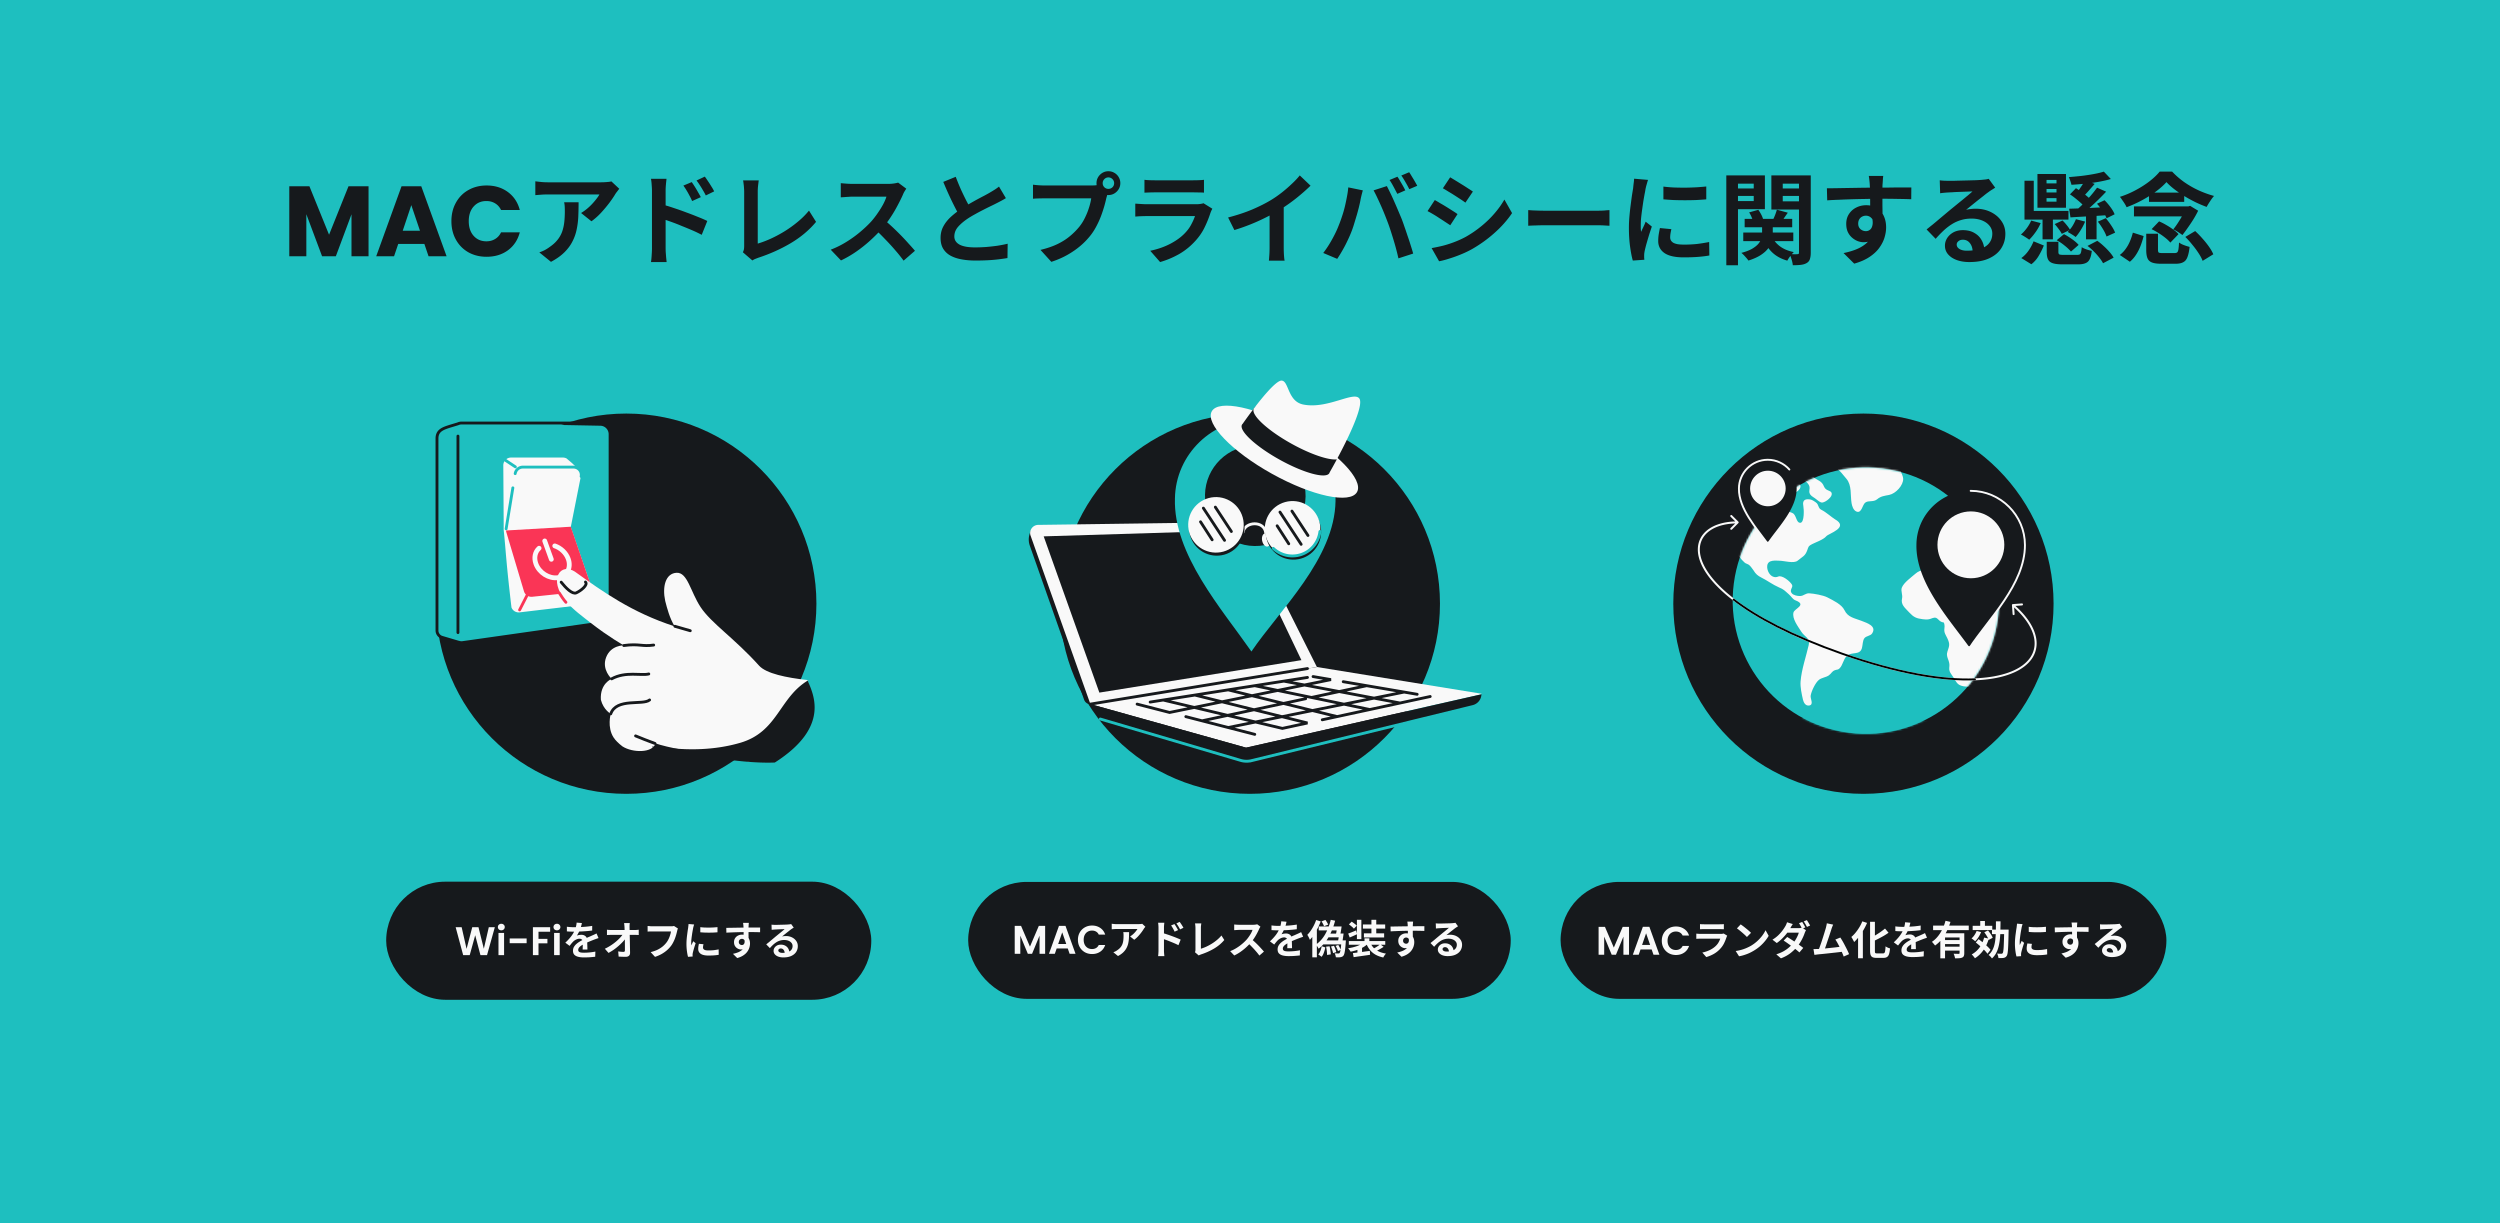 <svg width="1304" height="638" fill="none" xmlns="http://www.w3.org/2000/svg"><path fill="#1EBFBF" d="M1304 638H0V0h1304z"/><circle cx="651.288" cy="314.886" r="99.178" fill="#1EBFBF"/><path d="M974.707 264.874c-.291-.024-.291-.45 0-.476a5.78 5.78 0 0 0 4.737-4.737c.027-.303.471-.303.498 0a5.728 5.728 0 0 0 4.714 4.737c.291.026.291.452 0 .476a5.777 5.777 0 0 0-4.736 4.736c-.027.291-.452.291-.476 0a5.778 5.778 0 0 0-4.737-4.736Z" fill="#F9F9F9"/><circle cx="971.965" cy="314.886" r="99.178" fill="#16191C"/><circle cx="973.254" cy="313.294" r="69.478" transform="rotate(7.378 973.254 313.294)" fill="#1EBFBF"/><mask id="a" style="mask-type:alpha" maskUnits="userSpaceOnUse" x="903" y="243" width="140" height="140"><circle cx="69.478" cy="69.478" r="69.478" transform="scale(1 -1) rotate(-7.378 -2447.024 -7130.596)" fill="#1EBFBF"/></mask><g mask="url(#a)"><path d="M1159.38 378.332c-.15-1.252-1.59-.312-2.21-.604-1.17-.609-.66-1.564-1.5-2.272-.21-.168-1.81-1.326-1.33.074.28.812.78 1.757.87 2.544.07.713-.58 1.193-.36 1.891.88 2.826 2.25.079 3-.633.4-.406 1.61-.109 1.53-1Zm-5.58 3.152c-1.77-.757-7.32 2.222-4.12 3.588 1.88.807 1.74-.198 2.82-1.326.36-.376 2.71-1.762 1.3-2.262Zm-19.01-30.677c-.27-.599-1.08-.985-1.35-1.549-.19-.376.21-1.064.11-1.183-.23-.346-.87-.465-.97-.584.16.267-1-1.292-.79-1.158-1.21-.861-5.27-3.079-6.84-2.683-3.78.955-1.49-.545-4-1.856-.37-.189-2.16-1.02-2.2-.144.01.247 1.32 1.193 1.59 1.544.14.159.9 1.139.9 1.173.1.119.1.436.45.693.32.253 1.17.292 1.58.451.66.297 2.12 1.014 2.4 1.579.22.415-.48.994-.55.95.1.119.51.525.65.683-.2-.238 3.12 1.426 2.92 1.47 1.27.094 1.35-1.128 2.73-.668.63.223 1.03 1.332 1.83 1.752 1.6.877 2.14.911 1.54-.47Zm-21.01-20.897c-.32-.253-2.3-1.144-1.32-.03.63.54 2.04 4.385 2.39 1.93.13-.688-.48-1.4-1.07-1.9Zm-2.29 3.825c.73 1.01 3.32 3.529 4.52 1.782 2.1-3.038-4.24-3.296-4.52-1.782Zm3.34 5.435c-.07-.361-4.17.128-4.28.326-.84 1.44-1.79 2.445-1.55 4.167.59 3.599.73-.222 1.4-.311.6-.065 1.21 2.093 2.13 1.015.46-.54-.57-1.624-.81-2.183-.11-.366.73-.505.53-.812-.03-.039-.66-.544-.64-.435-.05-.218-1.31.217-.81-.669.45-.717 4.46 1.352 4.03-1.098Zm-2.73-13.739c-.41-.124-1.07-.104-1.24.296-.45 1.069-1.14 4.291.93 2.728-.17.118.67-1.851.69-1.708-.01-.529.82-.95-.38-1.316Zm-.8-5.212c-.79.391-1.08 2.361.21 2.564 1.19.153.84-3.202-.21-2.564Zm-140.415 3.587c-3.624-1.392-7.07-1.818-8.81-5.544-1.506-3.083-5.839-5.053-8.971-6.692-2.055-1.075-7.011-1.973-9.334-2.089-2.045-.124-2.769 1.262-4.692 1.4-1.451.094-3.643-.401-4.482-1.426-1.481-1.777.892-2.984.111-4.459-.964-1.771-5.168-5.153-7.147-4.272-2.022.901-3.864-.183-4.886-1.901-.64-1.069-1.014-2.385-.895-3.603.257-3.482 4.54-2.746 6.539-2.746 2.285.037 7.399 1.583 9.335-.024 2.667-2.214 3.872-2.36 4.965-5.31.854-2.391.641-2.242 2.651-3.356 1.175-.658 5.884-2.277 7.335-4.087 1.142-1.425 12.166-4.541 4.491-8.859-1.791-1.108-4.724-3.795-7.066-4.923-1.852-.891-1.202-2.7-2.878-3.868-1.677-1.168-2.392-1.648-4.221-1.638-2.569.019-2.629 1.984-2.295 3.613.292 1.285.646 8.623-1.59 8.671-2.208.06-1.993-4.064-3.977-5.024-1.899-1.067-5.078-.933-6.675-2.203-4.135-3.29.058-7.028 4.035-7.439 7.725-.797 8.978-6.933 2.852-6.358-3.968.372-7.371-6.24-10.424-3.922-3.499 2.657-2.795 3.795-5.514 3.232-3.352-1.149-4.066-6.867-7.474-7.837-1.709-.486-4.759.61-6.345.032-3.751-1.367-6.931 1.384-10.899 1.997-6.148.93-11.739-1.837-17.807-3.327-3.091-.753-5.964-.491-8.915.078-.758.149-2.492.03-2.364 1.138.093.787 1.92 1.094 2.316 1.639 1.55 2.138-1.222.722-1.075 2.291.075.926 1.946.886 2.008 1.916.084 2.054-4.958 1.049-4.078 3.558.313.886 4.37 3.49 5.338 3.826 1.561.555 3.311.253 4.78.02 2.065-.331 4.679-1.296 6.812-.949 1.754.262 4.007 1.787 5.665 2.495 3.715 1.643 4.002 5.132 6.774 7.746 1.805 1.678 5.366 2.702 6.787 4.648 1.755 2.453-1.803 6.027-.787 8.775 1.223 3.319 8.625 14.516 10.894 14.972 1.729.622 2.02 1.289 3.634 3.465 1.11 1.94 2.384 2.915 3.99 3.722 3.11 1.526 6.072 3.795 9.174 5.133 2.873 1.247 2.845 1.546 5.35 3.722 1.468 1.282 1.83 2.51 3.497 3.149 5.96 2.322-.641 4.231-1.14 6.28-.809 3.242 2.329 7.241 4.071 10.003 1.716 2.772 4.722 3.219 3.879 6.983-1.42 6.157-3.743 12.69-4.249 19-.224 2.93.585 6.593 1.254 9.533.327 1.381 1.313 3.375 3.306 2.999 2.474-.49.457-3.534.697-5.088.335-2.281 2.488-6.899 4.386-8.344 1.424-1.083 3.624-1.257 5.077-2.266 1.452-1.01 1.52-2.128 3.272-2.747 1.057-.356 1.57-.113 2.379-.96 1.751-1.776 1.903-4.767 3.795-6.483 2.636-2.336 6.704-.118 7.836-4.058.432-1.529.316-3.939 1.337-5.216.926-1.148 3.142-1.143 3.967-2.41 2.518-3.831-2.524-5.435-5.599-6.608Zm-18.342-68.564c-1.346-1.019-1.126-2.118-2.181-3.276-1.012-1.187-2.656-1.693-3.857-2.648-1.686-1.309-2.671-3.584-4.764-4.351-1.447-.54-9.272-2.097-8.529-1.104.744.992-.136 1.356-.193 1.489-.892 2.386 4.404 3.529 6.062 4.237 2.061.901 4.086 2.079 4.715 4.133.329 1.064-.305 2.356.062 3.425.48 1.401 1.51 1.851 2.797 2.723 1.087.723 2.003 1.759 3.252 2.217 1.546.478 5.198-2.283 5.496-4.008.375-1.995-1.62-1.901-2.86-2.837Zm2.803-23.449c-2.108-.837-4.349-1.549-6.518-2.218-2.466-.777-4.488-.475-7.07-.352-2.545.129-5.123.218-7.667.346-1.428.072-2.828 1.717-4.341 1.094-.997-.411-4.889-.387-4.83.959-.347 1.206-.082 3.977 1.528 6.821.49.865 3.267 4.121 4.157 4.236 0 0 1.864.191 2.607 1.184.604.805 6.571 1.428 8.529 1.104-1.219-.455-.569-1.295-.222-2.013.347-.717 3.452-2.815 3.762-5.208.706-1.099.618-1.4 2.872-2.058 1.701-.52 7.113-1.475 8.37-2.474 1.1-.985.117-.901-1.177-1.421Zm42.932 8.095c.405-3.434-21.032-6.95-24.431-6.827-5.075.153-11.453-.743-15.794 1.548-2.463 1.302-4.122 2.108-6.979 2.549-1.393.242-3.093.163-3.028 1.756.041.886 1.869 3.589 2.897 3.757 1.98.327 4.702.327 6.486 1.263 2.072 1.113 4.107 4.019 5.597 5.726 3.018 3.421 2.05 8.791 2.767 12.864.246 1.405.89 3.638 2.553 4.311 2.698 1.089 3.056-3.479 4.527-4.627 1.69-1.357 4.207-.137 6.217-1.767 1.92-1.618 3.652-1.781 6.284-2.286 3.471-.678 7.498-5.052 7.322-8.492-.105-2.198-2.583-4.984-.73-6.682 1.309-1.098 6.06-1.153 6.312-3.093Zm166.202 40.508c-2.71-1.302-4.82-2.985-7.62-2.114-2.75.841-5.18.668-8.25-.258-2.88-.866-3.43-3.509-5.8-5.048-2.3-1.495-6.37-1.283-8.97-1.62-1.26-.163-2.35-.445-3.49-.064-1.59.534-2.05 2.024-3.95 1.989-1.05-.03-3.41-.97-4.36-1.445-2.08-1.114-1.09-2.148-2.42-3.554-.58-.604-3.04-1.45-3.81-1.48-1.9-.07-2.01 1.643-3.96 1.39-.76-.099-3.34-1.242-3.93-1.742-2.23-1.98.54-1.762.89-3.267.6-2.529-4.28-2.702-6.02-3.069-2.69-.559-6.06-1.841-8.78-1.842-2.73 0-5.7 1.658-8.18 2.465-.81.282-2.36.504-3.05 1.014-1.16.871-1.16 1.752-2.68 2.4-.86.381-2.72 1.163-3.71 1.069-1.58-.134-2.2-1.342-3.78-1.441-1.05-.064-3.27.634-4.18 1.044-.46.188-.91.129-1.31.465-.7.579-.36 1.891-1.41 2.213-1.17.341-2.93-1.084-4.07-1.302-2.02-.367-1.97.767-3.66 1.182-2.2.525-4.86-.559-7.12.064-2.91.821-5.53 3.405-8.54 3.825-.92.129-2.17.178-2.68-.98-.92-2.163 2.44-1.094 3.43-1.811 1.71-1.257-1.29-2.668-3.08-3.603-.25-.139-.47-.273-.69-.372-1.95-1.168-5.33-4.143-7.57-4.539-2.44-.421-6.11 2.098-8.16 2.925-1.27.504-2.34.93-3.35 1.504-.7.366-1.35.846-2.01 1.43-1.49 1.287-5.85 3.717-6.29 5.632-.17.718.85 2.786 1.52 3.262 1.53 1.113 2.26-.342 3.84.074 1.96.535 1.65 5.603 5.13 3.094.6-.45 1.68-2.494 1.85-3.177.31-1.228-.57-2.505.04-3.623.25-.461 1.86-1.767 3.43-2.48 1.28-.608 2.48-.806 2.86.09.04.039.03.109.06.148.31 1.836-6.53 3.276-2.08 5.578.87.465 3.47-.396 4.02.767.77 1.579-2.29.901-2.94 1.381-.9.693-.38 1.747-1.71 2.385-1.37.668-3.6 1.084-5.14 1.307-2.3.336-4.64-.847-6.91-.719-2.27.129-4.65 1.653-6.49 2.682-1.21.654-2.89 1.317-3.37 2.628-.56 1.619 1.45 3.217.02 4.618-1.02.995.66-.708-.67-.352-1.53.401-.28 4.389.65 5.953 1.14 1.98-.05 1.575 1.62.348 1.25-.93.62-2.95 2.15-3.984.94-.653 3.17-1.316 4.3-1.346 2.42-.074 2.28 1.282 3.38 2.727.39.545 2.39 2.846 3.03 3 3.51.807-.97-4.494-1-5.484-.03-.391.35-1.505.8-1.658 1.09-.351.78.243 1.28.906.6.782 1.03 2.282 1.68 3.212.92 1.351 2.37 5.449 3.77 5.737 1.4.287 1.23-1.638 2.39-1.312.98.268 1.24 2.45 2.69 2.955 1.27.411 2.8-.341 4.11.075 1.86.628 2.64 2.702 1.45 4.132-1.42 1.683-5.18.351-7.35-.317-1.23-.371-3.03-1.237-4.3-1.297-2.01-.084-2.45 1.445-4.61.742-1.31-.416-3.46-1.539-4.51-2.415-1.51-1.218-.46-.659-.8-2.218-.32-1.415-.02-1.059-1.69-1.381-1.67-.322-3.54-.247-5.24-.361-3.78-.243-7.35-.318-10.115 2.142-2.021 1.786-6.131 4.634-7.088 7.29-.607 1.682.566 3.736.132 5.582-.736 3.287 1.44 4.801 3.792 7.36 2.183 2.361 3.683 3.084 6.899 3.465 1.19.154 2.19.248 3.34.045 1.19-.198 2.4-1.133 3.68-.757.78.243 1.66 1.52 2.47 1.94 1.71.891 1.58-.183 1.95 1.733.22 1.262-.32 2.494.02 3.771.28 1.094 1.06 2.287 1.51 3.296 1.46 3.148.98 3.896 0 6.905-.83 2.534.74 3.934 1.03 6.473.15 1.287-.35 2.455.14 3.752.4 1.109 1.42 2.262 2.06 3.331 1.64 2.643 2.08 4.004 5.36 4.534 3.62.574 4.55.307 6.76-2.083.91-.975 1.37-1.549 1.8-2.762.6-1.613.58-1.475 1.95-2.425 1.58-1.133.92-1.43 1.47-3.014.44-1.282 1.24-1.707 2.36-2.548 2.24-1.683 2.78-3.163 2.53-6.048-.1-1.035-.81-1.866-.95-2.836-.25-1.723.61-2.034 1.78-2.975 2.08-1.667 5.17-2.994 6.55-5.245.69-1.109 1.26-3.148.25-4.301-1.26-1.396-3.8-.985-5.41-2.391 2.77 1.183 2.52-1.932 5.16-3.522 1.41 2.331-5.09 3.002-1.57 3.458 1.98.257 6.34-.658 7.89-1.514 2.26-1.222 3.82-4.895.92-6.785-1.76-1.144-1.72.376-3.4.405-1.79.015-2.16-1.584-2.79-3.039-.36-.856-1.46-2.549.33-2.564 1.09 0 1.93 2.539 3.07 3.005 1.29.52 2.48.04 3.75.767 1.78.97 1.68 1.416 3.94 1.708 3.63.47 4.78 1.5 6.92 4.559 1.44 2.054 2.17 4.509 3.12 6.781 1.23 2.87 2 4.979 4.27 1.856 1.75-2.381 2.88-3.326 5.53-4.815 1.17-.658 2.62-1.915 3.98-2.232 1.77-.44 1.9.035 2.58 1.673.74 1.821.46 1.856 2.04 2.871.54.351 1.13-.03 1.72.539.45.446.52 1.97.58 2.47.26 2.43-.1 4.355 1.31 6.687.51.841 1.31 2.494 2.52 1.559.91-.728-.59-2.965-1.04-3.727-.38-.648-2.2-2.47-.42-2.732 1.63-.247 1.61 2.569 2.96 2.955 2.29.614 5.56-3.578 4.45-5.553-.59-1.099-2.67-1.297-2.59-2.767.12-2.168 2.76-.346 3.84-.242 2.11.238 6.53-2.078 7.86-3.35 1.37-1.302 2.45-4.825 2.23-6.756-.15-1.499-1.36-2.361-.78-3.87.64-1.608 2.44-1.692 3.94-.688 1.26.797 1.24 2.767 2.5 3.247 3.11 1.178.63-2.489.61-3.197-.03-.99.77-2.4 1.84-2.86 1.28-.54 2.89.514 4.15.114 1.87-.604 4.15-4.43 4.83-6.102.34-.802.58-2.356.34-3.198-.42-1.534-2.67-1.93-2.12-3.479.56-1.584 4.36-3.311 6.08-3.37 2.97-.109 5.21 1.203 7.92.075.99-.436 7.08-3.944 7.42-.554.21 2.316-5.5 3.162-6.19 5.469-.56 1.935.24 5.949 2.85 4.771 2.31-1.039 4.43-3.583 5.13-5.746.86-2.672 3.08-2.103 5.96-2.717 1.47-.301 2.96-.955 4.46-1.113.86-.099 1.94.287 2.74.109 1.37-.316 5.72-3.345 6.38-4.493 1.53-2.514-4.21-4.103-6.19-5.064Zm-120.3 17.007c-1.59.569-5.25-1.525-6.95-1.887-2.69-.559-5.59-.653-3.57-3.667.82-1.233 1.2-1.465 2.85-1.534 1.25-.05 4.24.233 4.48 1.707.31 1.52 6.82 4.089 3.19 5.381Zm7.73 4.91c-2.49-.322-1.66-3.42-2.26-5.083-.7-1.851-1.98-4.554 1.49-4.316 1.31.065 2.12 1.015 2.52 2.158.12.297.2.589.23.911.12.614.15 1.252.12 1.811-.05 1.579.54 4.86-2.1 4.519Zm-5.69 41.217c-1.78 1.46-2.64 2.336-3.16 4.558-.38 1.747-.31 5.385 2.91 4.252 1.71-.589 2.41-3.915 2.95-5.36.54-1.48.13-5.761-2.7-3.45Zm48.6-5.366c-.14-.089-5.08-3.723-3.75-1.084.72 1.395 5.67 9.117 6.79 4.647.4-1.603-1.66-2.504-3.04-3.563Zm4.2 5.123c-.89 2.034 3.85 4.197 5.39 3.128 3.2-2.192-4.1-5.321-5.39-3.128Zm9.5-6.414c-.09-1.069.86-2.425-.28-3.242-1.64-1.163-2.14.639-2.81 1.609-.68 1.004-1.06 1.554-2.33 2.058-.78.322-3.45.188-2.41 1.767 1.01 1.505 3.15 4.563 5.55 4.029.92-.198 1.96-2.212 2.31-2.87.84-1.619.1-1.643-.03-3.351Zm29.17 28.188c-.19-3.053-3.68-4.632-5.57-7.097-.87-1.134-1.31-3.445-2.45-4.262-3.06-2.193-1.75 1.851-3.55 2.499-2.94 1.064-2.51-3.459-2.94-4.326-1.15-2.227-4.09-.812-5.42.109-1.83 1.242-2.95.569-4.72 1.326-1.35.564-2.06 2.445-3.71 2.831-1.32.287-3.59.38-4.65 1.088-1.41.945-.72 2.584-.5 4.162.21 1.683.11 3.925.76 5.524.74 1.821 1.85 1.613 3.8 1.866 1.73.223 2.69.312 4.25-.049 2.17-.53 3.46-1.806 5.64-.608.76.415 1.3 1.366 2.11 1.682.74.307 1.25.02 1.85.169 2.95.629 1.45 1.985 3.18 3.969 1.93 2.223 6.77 1.441 8.58-.192 2.63-2.336 3.59-5.206 3.34-8.691Z" fill="#F9F9F9"/><path d="M991.082 374.708c-13.526-4.482-12.084-1.564-29.091-3.767-10.956-.581-27.612 8.017-39.348 3.767-8.423-3.05-17.003-7.878-38.528-13.851-21.524-5.972-15.275-1.522-37.131-8.447-21.856-6.926-26.976 11.524-11.153 15.848 15.822 4.324 102.085 16.403 205.409 30.238 103.33 13.835 111.05 3.457 103.45-1.166-7.59-4.624-37.88-2.631-52.91-9.582-15.02-6.952-38.91 1.787-57.73-7.476-18.83-9.263-29.44-1.082-42.968-5.564Z" fill="#1EBFBF"/></g><path fill-rule="evenodd" clip-rule="evenodd" d="M921.035 282.26a.927.927 0 0 0 1.505-.026c5.339-7.682 14.586-17.001 14.585-27.367 0-8.278-6.773-15.05-15.05-15.05-8.277 0-15.048 6.772-15.048 15.05-.147 10.009 8.313 19.676 14.008 27.393Z" fill="#16191C"/><path d="M921.806 283.319c-5.665-7.883-14.932-17.979-14.779-28.452 0-8.278 6.771-15.05 15.048-15.05 4.466 0 8.493 1.971 11.255 5.086" stroke="#F9F9F9" stroke-linecap="round" stroke-linejoin="round"/><circle cx="9.272" cy="9.272" transform="matrix(1 0 0 1 912.858 245.523)" fill="#F9F9F9" r="9.272"/><path fill-rule="evenodd" clip-rule="evenodd" d="M1026.63 336.766a.92.92 0 0 0 1.5-.028c9.92-14.625 28.08-32.493 28.08-52.415 0-15.567-12.74-28.303-28.3-28.303-15.57 0-28.301 12.736-28.3 28.303-.282 19.227 16.32 37.78 27.02 52.443Z" fill="#16191C"/><ellipse cx="17.435" cy="17.437" rx="17.435" ry="17.437" transform="matrix(1 0 0 1 1010.58 266.75)" fill="#F9F9F9"/><path d="M1027.91 256.02c15.56 0 28.3 12.736 28.3 28.303 0 20.419-19.08 38.68-28.81 53.503" stroke="#F9F9F9" stroke-linecap="round" stroke-linejoin="round"/><path d="M906.735 272.856a.523.523 0 0 0 0-.741l-3.333-3.333a.523.523 0 1 0-.74.741l2.962 2.962-2.962 2.963a.523.523 0 1 0 .74.741l3.333-3.333Zm143.185 42.235a.528.528 0 0 0-.49.561l.34 4.701c.02.288.28.505.56.484a.528.528 0 0 0 .49-.56l-.31-4.179 4.18-.304a.528.528 0 0 0 .49-.56.522.522 0 0 0-.56-.485l-4.7.342Zm-143.555-42.606v-.523c-8.04 0-14.361 2.346-17.842 6.484-3.511 4.173-4.025 10.033-.727 16.77 3.289 6.719 10.384 14.364 22.195 22.277 11.818 7.918 28.393 16.129 50.695 23.965l.174-.494.173-.494c-22.244-7.816-38.734-15.991-50.459-23.847-11.733-7.862-18.661-15.38-21.837-21.868-3.167-6.469-2.589-11.86.587-15.635 3.206-3.81 9.167-6.111 17.041-6.111v-.524Zm54.495 68.479-.174.494c22.305 7.837 41.014 11.871 56.044 13.082 15.02 1.211 26.41-.395 34.05-3.879 7.66-3.49 11.6-8.905 11.52-15.265-.08-6.307-4.12-13.363-12-20.179l-.35.397-.34.396c7.78 6.727 11.57 13.524 11.65 19.4.07 5.824-3.51 10.924-10.91 14.298-7.41 3.381-18.6 4.991-33.53 3.788-14.93-1.202-33.545-5.211-55.787-13.026l-.173.494Z" fill="#F9F9F9"/><path d="M1030.13 354.34c-16.65.673-39.803-3.022-69.27-13.376-26.387-9.271-44.716-19.057-56.618-28.24" stroke="#000" stroke-linecap="round"/><rect x="201.433" y="459.884" width="253.031" height="61.599" rx="30.8" fill="#16191C"/><path d="m258.103 483.631-4.066 14.552h-3.44l-2.731-10.361-2.856 10.361-3.419.021-3.92-14.573h3.127l2.565 11.3 2.96-11.3h3.253l2.794 11.237 2.585-11.237h3.148Zm3.386 1.626c-.514 0-.945-.16-1.292-.479a1.673 1.673 0 0 1-.501-1.231c0-.486.167-.889.501-1.209.347-.333.778-.5 1.292-.5s.938.167 1.272.5c.347.32.521.723.521 1.209 0 .487-.174.897-.521 1.231-.334.319-.758.479-1.272.479Zm1.439 1.376v11.55h-2.919v-11.55h2.919Zm11.765 2.877v2.46h-8.84v-2.46h8.84Zm12.26-5.879v2.356h-6.067v3.732h4.649v2.314h-4.649v6.15h-2.919v-14.552h8.986Zm3.55 1.626c-.515 0-.945-.16-1.293-.479a1.672 1.672 0 0 1-.5-1.231c0-.486.166-.889.5-1.209.348-.333.778-.5 1.293-.5.514 0 .938.167 1.271.5.348.32.522.723.522 1.209 0 .487-.174.897-.522 1.231-.333.319-.757.479-1.271.479Zm1.438 1.376v11.55h-2.919v-11.55h2.919Zm11.578-5.17c-.069.375-.181.861-.333 1.459a17.868 17.868 0 0 1-.668 2.022c-.222.515-.479 1.05-.771 1.606a13.968 13.968 0 0 1-.855 1.459c.181-.083.41-.153.688-.208a5.74 5.74 0 0 1 .855-.146c.306-.042.577-.063.813-.063.876 0 1.599.25 2.168.751.584.5.876 1.244.876 2.231v1.021l.042 1.272.041 1.272c.014.417.021.792.021 1.126h-2.502c.028-.237.042-.515.042-.834.014-.334.021-.681.021-1.043.014-.361.021-.709.021-1.042.014-.348.021-.66.021-.938 0-.668-.181-1.126-.542-1.376a1.88 1.88 0 0 0-1.168-.397c-.584 0-1.174.146-1.772.438a5.533 5.533 0 0 0-1.48 1.001c-.306.306-.619.646-.939 1.022-.305.375-.639.799-1 1.271l-2.231-1.668a26.69 26.69 0 0 0 2.335-2.418c.667-.778 1.23-1.55 1.689-2.314.458-.765.834-1.529 1.126-2.294.208-.556.375-1.132.5-1.73.139-.612.222-1.182.25-1.71l2.752.23Zm-7.839 1.918c.528.083 1.14.146 1.835.187.695.042 1.306.063 1.834.063a78.007 78.007 0 0 0 6.338-.271 49.94 49.94 0 0 0 3.211-.417l-.021 2.418c-.736.098-1.536.188-2.397.271-.848.07-1.717.132-2.606.188-.876.042-1.717.076-2.523.104-.806.014-1.522.021-2.148.021h-1.042l-1.251-.042c-.431-.027-.841-.055-1.23-.083v-2.439Zm16.512 5.921c-.222.069-.486.16-.792.271-.292.097-.591.201-.896.313a12.53 12.53 0 0 0-.793.291c-.667.265-1.459.584-2.376.96-.904.375-1.849.813-2.836 1.313-.625.334-1.154.66-1.584.98-.431.32-.758.646-.98.98a1.814 1.814 0 0 0-.334 1.063c0 .292.063.535.188.73.125.181.312.326.563.438.25.111.563.187.938.229.375.042.82.063 1.334.063.89 0 1.87-.049 2.94-.146a33.778 33.778 0 0 0 2.981-.438l-.083 2.689a40.91 40.91 0 0 1-1.689.167c-.681.07-1.39.118-2.127.146a53.85 53.85 0 0 1-2.084.042c-1.085 0-2.058-.105-2.919-.313-.862-.209-1.543-.563-2.043-1.063-.487-.515-.73-1.217-.73-2.106 0-.723.16-1.376.479-1.96a6.138 6.138 0 0 1 1.314-1.584 11.671 11.671 0 0 1 1.772-1.272 33.633 33.633 0 0 1 1.918-1.063 37.576 37.576 0 0 1 1.731-.855 34.39 34.39 0 0 1 1.438-.626c.459-.194.897-.389 1.314-.584l1.167-.521c.375-.18.758-.368 1.147-.563l1.042 2.419Zm16.304-7.819c-.041.32-.076.668-.104 1.043-.014.375-.021.73-.021 1.063a558.137 558.137 0 0 1 .084 4.066c.027.764.048 1.549.062 2.356a7810.83 7810.83 0 0 1 .084 4.753c.013.765.027 1.501.041 2.21.014.667-.174 1.182-.563 1.543-.389.375-.98.563-1.772.563-.625 0-1.237-.014-1.835-.042a38.464 38.464 0 0 1-1.793-.083l-.229-2.71c.473.083.966.145 1.48.187.515.042.945.063 1.293.063.264 0 .452-.07.563-.209.111-.139.167-.361.167-.667v-1.626c0-.626-.007-1.286-.021-1.981 0-.709-.007-1.431-.021-2.168l-.042-2.231a96.558 96.558 0 0 0-.062-2.127 69.67 69.67 0 0 0-.063-1.897 18.9 18.9 0 0 0-.104-1.188 12.665 12.665 0 0 0-.104-.918h2.96Zm-11.905 3.461c.306.042.675.077 1.105.105.445.027.848.041 1.21.041h12.092c.334 0 .716-.014 1.147-.041.431-.042.771-.084 1.021-.126v2.773l-1.063-.041a25.078 25.078 0 0 0-.959-.021h-12.176a35.48 35.48 0 0 0-2.377.083v-2.773Zm-1.105 9.924a26.898 26.898 0 0 0 3.107-1.73 26.384 26.384 0 0 0 2.71-2.001 24.03 24.03 0 0 0 2.169-2.065c.639-.695 1.146-1.348 1.522-1.959l1.355.02.021 2.21c-.417.64-.952 1.307-1.606 2.002a31.299 31.299 0 0 1-2.168 2.085 29.9 29.9 0 0 1-2.523 1.981 27.628 27.628 0 0 1-2.668 1.626l-1.919-2.169Zm38.133-10.57a4.58 4.58 0 0 0-.271.709 29.22 29.22 0 0 0-.187.75 31.736 31.736 0 0 1-.438 1.71c-.181.639-.396 1.3-.647 1.981-.25.681-.549 1.355-.896 2.022a12.756 12.756 0 0 1-1.147 1.876 16.306 16.306 0 0 1-2.189 2.336 17.23 17.23 0 0 1-2.794 1.959 19.356 19.356 0 0 1-3.398 1.46l-2.273-2.481c1.376-.334 2.565-.744 3.566-1.23 1.014-.501 1.897-1.057 2.647-1.668a13.286 13.286 0 0 0 1.96-2.002 9.777 9.777 0 0 0 1.168-1.897c.333-.681.604-1.369.813-2.064a11.95 11.95 0 0 0 .459-1.918h-9.716c-.473 0-.938.007-1.397.021-.445.014-.806.034-1.084.062v-2.939c.222.013.479.034.771.062.292.028.598.056.918.083.319.014.59.021.813.021h9.632c.209 0 .466-.007.771-.021a5.18 5.18 0 0 0 .855-.145l2.064 1.313Zm11.655-.688c.639.083 1.355.146 2.147.188.807.027 1.62.041 2.44.041a63.04 63.04 0 0 0 2.397-.083 74.578 74.578 0 0 0 1.981-.167v2.69a68.38 68.38 0 0 1-2.106.146 66.745 66.745 0 0 1-4.732 0 73.303 73.303 0 0 1-2.127-.146v-2.669Zm1.668 8.903c-.084.347-.146.66-.188.938a5.29 5.29 0 0 0-.062.813c0 .222.055.431.166.625.112.181.278.341.501.48.236.125.535.222.896.292.376.055.827.083 1.356.083.931 0 1.806-.042 2.626-.125a34.338 34.338 0 0 0 2.607-.417l.041 2.815c-.667.125-1.438.222-2.314.292-.862.069-1.883.104-3.065.104-1.793 0-3.127-.299-4.003-.897-.875-.611-1.313-1.452-1.313-2.522 0-.404.028-.82.083-1.251.07-.445.16-.932.271-1.46l2.398.23Zm-4.879-10.3a6.003 6.003 0 0 0-.187.584c-.07.25-.139.493-.209.73-.056.236-.097.417-.125.542-.042.292-.111.674-.209 1.146-.083.459-.173.98-.271 1.564-.083.57-.166 1.154-.25 1.751a44.447 44.447 0 0 0-.208 1.731 19.67 19.67 0 0 0-.063 1.459v.667c.014.251.042.48.084.688.097-.236.201-.472.312-.708l.334-.709c.111-.25.208-.487.292-.709l1.292 1.021c-.194.57-.396 1.182-.604 1.835-.195.653-.375 1.272-.542 1.856-.153.57-.271 1.042-.355 1.417a16.55 16.55 0 0 0-.083.522 6.754 6.754 0 0 0-.021.458v.397c.014.166.028.319.042.458l-2.419.167c-.208-.723-.396-1.682-.563-2.877a29.048 29.048 0 0 1-.25-3.941c0-.778.035-1.57.104-2.376.07-.807.153-1.578.251-2.315.097-.75.187-1.431.271-2.043.097-.611.18-1.119.25-1.522.028-.292.062-.618.104-.98.056-.375.09-.729.104-1.063l2.919.25Zm28.538-.834c-.014.111-.035.292-.063.542l-.042.73c-.014.236-.027.41-.041.521-.014.278-.021.653-.021 1.126v3.273c.014.57.021 1.112.021 1.627.014.5.021.917.021 1.25l-2.607-.875v-2.481c0-.528-.007-1.05-.02-1.564a41.987 41.987 0 0 0-.063-2.335 18.316 18.316 0 0 0-.104-1.126 8.747 8.747 0 0 0-.105-.688h3.024Zm-11.78 2.585c.611 0 1.306-.007 2.085-.02l2.439-.042 2.502-.042c.82-.014 1.591-.021 2.314-.021a98.786 98.786 0 0 1 1.877-.021h1.73c.626-.013 1.244-.02 1.856-.02h2.856l-.021 2.46a90.923 90.923 0 0 0-2.585-.063c-1.07-.028-2.377-.041-3.92-.041-.945 0-1.904.013-2.877.041-.973.014-1.939.035-2.898.063-.959.028-1.883.062-2.773.104-.889.028-1.73.07-2.523.125l-.062-2.523Zm11.279 6.172c0 1.139-.139 2.085-.417 2.835-.264.751-.667 1.321-1.209 1.71-.542.375-1.216.563-2.022.563-.39 0-.8-.084-1.23-.25a3.995 3.995 0 0 1-1.168-.73 3.638 3.638 0 0 1-.876-1.189c-.208-.472-.312-1.028-.312-1.667 0-.793.187-1.474.563-2.044a3.819 3.819 0 0 1 1.501-1.355 4.487 4.487 0 0 1 2.105-.5c.918 0 1.682.208 2.294.625a3.679 3.679 0 0 1 1.397 1.647c.319.695.479 1.481.479 2.356 0 .681-.111 1.39-.333 2.127-.223.737-.591 1.459-1.105 2.168-.501.695-1.182 1.328-2.044 1.897-.847.57-1.911 1.036-3.189 1.397l-2.231-2.21c.889-.18 1.716-.417 2.481-.709a7.655 7.655 0 0 0 2.001-1.105 4.548 4.548 0 0 0 1.355-1.647c.334-.653.501-1.438.501-2.356 0-.667-.167-1.167-.501-1.501a1.555 1.555 0 0 0-1.167-.5 1.7 1.7 0 0 0-.772.188 1.47 1.47 0 0 0-.604.562c-.153.251-.23.556-.23.918 0 .472.16.855.48 1.147.334.278.709.417 1.126.417.333 0 .625-.105.876-.313.264-.209.437-.556.521-1.043.083-.486.014-1.139-.209-1.959l1.939.521Zm12.322-7.839c.292.041.605.069.938.083.334.014.653.021.959.021h1.001c.445-.014.945-.028 1.501-.042l1.689-.042a247.21 247.21 0 0 0 1.501-.041l1.063-.063c.431-.042.772-.076 1.022-.104.25-.042.438-.084.563-.125l1.355 1.855c-.236.153-.479.306-.73.459-.25.153-.493.32-.729.5a16.92 16.92 0 0 0-1.001.772l-1.251.98c-.431.347-.855.688-1.272 1.021a62.01 62.01 0 0 1-1.105.897 6.785 6.785 0 0 1 1.001-.167c.32-.042.646-.063.98-.063 1.181 0 2.238.23 3.169.689.945.458 1.689 1.084 2.231 1.876.556.778.834 1.675.834 2.689 0 1.098-.278 2.092-.834 2.982-.556.889-1.397 1.598-2.523 2.126-1.112.529-2.509.793-4.191.793-.959 0-1.827-.139-2.606-.417-.764-.278-1.369-.674-1.814-1.189a2.688 2.688 0 0 1-.667-1.814c0-.569.153-1.098.459-1.584.32-.5.757-.904 1.313-1.209.57-.306 1.223-.459 1.96-.459.959 0 1.765.195 2.419.584a3.817 3.817 0 0 1 1.522 1.522c.361.639.549 1.341.563 2.106l-2.44.333c-.014-.764-.208-1.376-.584-1.835-.361-.472-.847-.708-1.459-.708-.389 0-.702.104-.938.312-.237.195-.355.424-.355.688 0 .389.195.702.584.938.389.237.897.355 1.522.355 1.182 0 2.168-.139 2.961-.417.792-.292 1.383-.702 1.772-1.23.403-.542.604-1.182.604-1.918 0-.626-.194-1.175-.583-1.647-.376-.473-.89-.841-1.543-1.105-.653-.264-1.39-.396-2.21-.396a7.4 7.4 0 0 0-2.21.312 7.52 7.52 0 0 0-1.897.855 11.32 11.32 0 0 0-1.731 1.334 22.386 22.386 0 0 0-1.668 1.731l-1.897-1.96c.375-.306.799-.646 1.272-1.022.472-.389.952-.792 1.438-1.209.501-.417.966-.806 1.397-1.167.445-.376.82-.688 1.126-.939.292-.236.632-.514 1.022-.833.389-.32.792-.647 1.209-.98.417-.348.813-.674 1.188-.98.376-.32.688-.591.938-.813-.208 0-.479.007-.813.02a952.205 952.205 0 0 1-2.293.084c-.389.014-.758.035-1.105.062a40.847 40.847 0 0 0-1.71.105c-.305.027-.583.062-.834.104l-.083-2.71Z" fill="#F9F9F9"/><rect x="505" y="460" width="283" height="61" rx="30.5" fill="#16191C"/><path d="M545.144 482.947V497.5h-2.918v-9.465l-3.899 9.465h-2.21l-3.92-9.465v9.465h-2.919v-14.553h3.315l4.629 10.821 4.628-10.821h3.294Zm11.81 11.78h-5.796l-.959 2.773h-3.065l5.233-14.573h3.398l5.233 14.573h-3.085l-.959-2.773Zm-.793-2.335-2.105-6.088-2.106 6.088h4.211Zm6.085-2.189c0-1.432.319-2.711.959-3.836a6.92 6.92 0 0 1 2.647-2.648c1.126-.64 2.384-.959 3.774-.959 1.626 0 3.051.417 4.274 1.251 1.223.834 2.078 1.987 2.565 3.461h-3.357c-.334-.695-.806-1.217-1.418-1.564-.597-.348-1.292-.521-2.085-.521-.848 0-1.605.201-2.272.604-.654.39-1.168.945-1.543 1.668-.361.723-.542 1.571-.542 2.544 0 .959.181 1.807.542 2.543a4.214 4.214 0 0 0 1.543 1.689c.667.389 1.424.584 2.272.584.793 0 1.488-.174 2.085-.521.612-.362 1.084-.89 1.418-1.585h3.357c-.487 1.487-1.342 2.648-2.565 3.482-1.209.82-2.634 1.23-4.274 1.23-1.39 0-2.648-.313-3.774-.938a7.118 7.118 0 0 1-2.647-2.648c-.64-1.126-.959-2.405-.959-3.836Zm35.184-6.818c-.111.139-.25.32-.417.542a6.34 6.34 0 0 0-.396.542 21.69 21.69 0 0 1-1.272 1.877 29.076 29.076 0 0 1-1.751 2.085 13.47 13.47 0 0 1-1.981 1.751l-2.168-1.73c.417-.251.827-.543 1.23-.876.403-.334.771-.681 1.105-1.043.347-.375.646-.729.896-1.063.264-.333.466-.632.605-.896h-10.862c-.431 0-.841.014-1.23.041-.39.028-.827.063-1.314.105v-2.898c.403.055.82.104 1.251.145.431.042.862.063 1.293.063h11.237a15.799 15.799 0 0 0 1.522-.083 3.05 3.05 0 0 0 .605-.105l1.647 1.543Zm-8.506 2.815c0 1.028-.021 2.022-.063 2.981-.042.959-.16 1.884-.354 2.773a9.448 9.448 0 0 1-.897 2.502c-.403.792-.966 1.543-1.689 2.252-.723.709-1.647 1.362-2.773 1.96l-2.439-1.981a8.967 8.967 0 0 0 1.063-.438 8.348 8.348 0 0 0 1.126-.709c.667-.458 1.202-.945 1.606-1.459.417-.515.736-1.07.959-1.668a8.787 8.787 0 0 0 .458-1.981c.084-.723.125-1.508.125-2.356 0-.319-.007-.625-.021-.917a5.885 5.885 0 0 0-.125-.959h3.024Zm23.663-4.212c.195.278.41.605.646.98.237.376.459.751.668 1.126.222.375.417.723.583 1.043l-1.813.813c-.195-.445-.39-.841-.584-1.189a17.899 17.899 0 0 0-.563-1.001 12.32 12.32 0 0 0-.688-1.042l1.751-.73Zm2.731-1.146c.209.278.431.597.668.959.25.361.486.729.708 1.105.237.361.431.702.584 1.021l-1.751.855a14.38 14.38 0 0 0-.646-1.167 13.14 13.14 0 0 0-.605-.98 9.752 9.752 0 0 0-.688-.98l1.73-.813Zm-11.05 14.969v-11.988c0-.375-.02-.799-.062-1.272a9.86 9.86 0 0 0-.146-1.251h3.252c-.041.362-.083.765-.125 1.21-.041.444-.062.882-.062 1.313v11.988c0 .181.007.452.021.813l.083 1.084c.042.376.076.709.104 1.001h-3.273c.069-.403.118-.882.146-1.438.042-.57.062-1.057.062-1.46Zm2.252-9.111a31.76 31.76 0 0 1 2.314.709c.862.278 1.731.584 2.606.917.876.32 1.703.64 2.481.959.779.306 1.418.584 1.919.834l-1.168 2.898a26.37 26.37 0 0 0-1.96-.938 77.619 77.619 0 0 0-2.168-.896 41.509 41.509 0 0 0-2.127-.834 53.515 53.515 0 0 0-1.897-.647V486.7Zm16.763 9.966c.125-.264.201-.493.229-.688a4.73 4.73 0 0 0 .042-.667v-11.3c0-.264-.014-.542-.042-.834a7.901 7.901 0 0 0-.083-.834 6.505 6.505 0 0 0-.105-.709h3.274c-.056.403-.105.799-.146 1.188a11.08 11.08 0 0 0-.063 1.189v10.841c.848-.25 1.752-.591 2.711-1.021a27.112 27.112 0 0 0 2.918-1.564 23.84 23.84 0 0 0 2.773-2.002 16.542 16.542 0 0 0 2.315-2.314l1.48 2.356c-1.418 1.71-3.176 3.19-5.275 4.441-2.085 1.237-4.357 2.259-6.818 3.065-.139.055-.319.125-.542.208a3.673 3.673 0 0 0-.688.355l-1.98-1.71Zm34.171-13.302c-.083.125-.208.32-.375.584a4.855 4.855 0 0 0-.354.73 35.037 35.037 0 0 1-1.085 2.189 26.58 26.58 0 0 1-1.438 2.439 23.459 23.459 0 0 1-1.689 2.273 34.979 34.979 0 0 1-2.585 2.606 28.623 28.623 0 0 1-2.961 2.356 22.846 22.846 0 0 1-3.169 1.835l-2.147-2.252a19.402 19.402 0 0 0 3.273-1.626 24.547 24.547 0 0 0 2.94-2.127 24.389 24.389 0 0 0 2.335-2.231c.458-.528.889-1.091 1.292-1.688.417-.598.786-1.189 1.105-1.773.32-.597.556-1.146.709-1.647h-7.068c-.291 0-.597.014-.917.042-.32.014-.625.035-.917.063a15.41 15.41 0 0 0-.647.041v-2.96c.209.014.466.034.772.062a20.166 20.166 0 0 0 1.709.084h7.36c.459 0 .876-.028 1.251-.084.389-.055.688-.118.897-.187l1.709 1.271Zm-4.67 6.484c.542.431 1.119.932 1.731 1.502.611.569 1.216 1.16 1.813 1.772a44.438 44.438 0 0 1 1.647 1.772c.515.556.946 1.042 1.293 1.459l-2.377 2.064a31.687 31.687 0 0 0-1.772-2.21 44.43 44.43 0 0 0-2.085-2.272 40.16 40.16 0 0 0-2.21-2.168l1.96-1.919Zm18.264-9.069c-.07.375-.181.862-.334 1.46a17.976 17.976 0 0 1-.667 2.022 23.52 23.52 0 0 1-.771 1.605 13.988 13.988 0 0 1-.855 1.46c.18-.084.41-.153.688-.209.278-.069.563-.118.855-.146.305-.041.576-.062.813-.062.875 0 1.598.25 2.168.75.584.501.876 1.244.876 2.231v1.022a1255.475 1255.475 0 0 0 .083 2.543c.014.417.021.793.021 1.126h-2.502c.028-.236.042-.514.042-.834.014-.333.021-.681.021-1.042.014-.362.02-.709.02-1.043.014-.347.021-.66.021-.938 0-.667-.18-1.126-.542-1.376a1.88 1.88 0 0 0-1.167-.396c-.584 0-1.175.146-1.772.438a5.536 5.536 0 0 0-1.481 1c-.306.306-.618.647-.938 1.022a52.48 52.48 0 0 0-1.001 1.272l-2.231-1.668a26.582 26.582 0 0 0 2.336-2.419 16.975 16.975 0 0 0 1.688-2.314c.459-.764.834-1.529 1.126-2.293.209-.556.375-1.133.501-1.731.139-.611.222-1.181.25-1.709l2.752.229Zm-7.839 1.918c.528.084 1.139.146 1.834.188.695.042 1.307.062 1.835.062.917 0 1.918-.02 3.002-.062a68.795 68.795 0 0 0 3.336-.209 50.033 50.033 0 0 0 3.211-.417l-.021 2.419a71.92 71.92 0 0 1-2.398.271c-.848.069-1.716.132-2.606.188-.875.041-1.716.076-2.523.104-.806.014-1.521.021-2.147.021h-1.042l-1.251-.042a276.65 276.65 0 0 1-1.23-.083v-2.44Zm16.512 5.921c-.222.07-.487.16-.792.271-.292.098-.591.202-.897.313-.292.097-.556.195-.792.292-.667.264-1.459.584-2.377.959-.903.375-1.848.813-2.835 1.314a12.73 12.73 0 0 0-1.585.979c-.431.32-.757.647-.98.98-.222.32-.333.674-.333 1.064 0 .292.062.535.187.729.125.181.313.327.563.438.25.111.563.188.938.23.376.041.821.062 1.335.062.889 0 1.869-.049 2.939-.146a33.02 33.02 0 0 0 2.982-.438l-.083 2.69a42.74 42.74 0 0 1-1.689.167c-.681.069-1.39.118-2.127.146-.723.027-1.418.041-2.085.041-1.084 0-2.057-.104-2.919-.312-.861-.209-1.542-.563-2.043-1.064-.486-.514-.73-1.216-.73-2.106 0-.722.16-1.376.48-1.959a6.155 6.155 0 0 1 1.313-1.585 11.821 11.821 0 0 1 1.773-1.272 33.91 33.91 0 0 1 1.918-1.063 39.174 39.174 0 0 1 1.73-.855 34.31 34.31 0 0 1 1.439-.625c.458-.195.896-.389 1.313-.584.403-.181.793-.354 1.168-.521.375-.181.757-.369 1.147-.563l1.042 2.418Zm8.131-5.358h9.945v2.022h-9.945v-2.022Zm1.46-2.669 2.022-.75c.278.361.556.778.834 1.251.278.459.479.855.604 1.188l-2.147.834a8.333 8.333 0 0 0-.542-1.209c-.25-.487-.507-.924-.771-1.314Zm4.816-.813 2.272.459c-.806 3.1-1.918 5.907-3.336 8.423-1.403 2.502-3.162 4.559-5.274 6.171a6.22 6.22 0 0 0-.376-.667 7.25 7.25 0 0 0-.521-.813 5.205 5.205 0 0 0-.5-.667c1.946-1.362 3.551-3.155 4.816-5.379 1.265-2.224 2.238-4.733 2.919-7.527Zm-1.21 7.172h6.005v1.96h-7.172l1.167-1.96Zm-2.022 3.566h9.111v2.084h-10.779l1.668-2.084Zm8.798 0h2.315l-.021.333c-.014.223-.028.41-.042.563a59.934 59.934 0 0 1-.334 3.732c-.111.959-.243 1.71-.396 2.252-.153.528-.333.91-.542 1.146a1.994 1.994 0 0 1-.688.501 2.817 2.817 0 0 1-.834.229c-.25.056-.59.084-1.021.084-.431 0-.883-.014-1.356-.042a4.032 4.032 0 0 0-.208-1.043 4.587 4.587 0 0 0-.417-1.021c.417.028.792.048 1.126.062.333.014.591.021.771.021.153 0 .278-.014.376-.041a.888.888 0 0 0 .312-.209c.139-.153.257-.445.355-.876.111-.444.215-1.098.312-1.959.112-.876.209-2.002.292-3.378v-.354Zm-8.006 3.273 1.793-.209c.139.459.251.946.334 1.46.083.514.153 1.014.208 1.501.056.473.084.896.084 1.272l-1.918.292c0-.376-.021-.807-.063-1.293a15.298 15.298 0 0 0-.167-1.522 14.839 14.839 0 0 0-.271-1.501Zm2.544-.063 1.543-.417c.264.515.507 1.084.729 1.71.237.625.397 1.161.48 1.605l-1.668.522c-.069-.445-.208-.987-.417-1.627a13.52 13.52 0 0 0-.667-1.793Zm2.418-.333 1.376-.501c.278.403.536.848.772 1.335.25.486.424.91.521 1.271l-1.48.563c-.07-.361-.223-.792-.459-1.292a10.583 10.583 0 0 0-.73-1.376Zm-7.255.167 1.897.604c-.125.57-.271 1.154-.438 1.751a13.412 13.412 0 0 1-.604 1.689 5.976 5.976 0 0 1-.897 1.46l-1.751-1.23a5.92 5.92 0 0 0 .813-1.21c.236-.472.438-.973.605-1.501.166-.542.292-1.063.375-1.563Zm-2.898-13.677 2.377.729a36.948 36.948 0 0 1-1.564 3.524 29.938 29.938 0 0 1-1.918 3.336 20.75 20.75 0 0 1-2.168 2.752 7.293 7.293 0 0 0-.334-.793c-.153-.333-.32-.667-.5-1a7.135 7.135 0 0 0-.501-.813 15.846 15.846 0 0 0 1.793-2.169 25.09 25.09 0 0 0 1.585-2.668c.486-.946.896-1.912 1.23-2.898Zm-2.002 5.754 2.377-2.356v16.075h-2.377v-13.719Zm12.989-2.377h2.294a96.018 96.018 0 0 1-.334 2.294 28.374 28.374 0 0 1-.396 2.043l-2.231-.25c.139-.57.264-1.224.375-1.96.126-.751.223-1.46.292-2.127Zm1.043 3.69h2.293c-.097.737-.208 1.508-.333 2.315-.112.806-.23 1.501-.355 2.085l-2.272-.251c.125-.583.25-1.251.375-2.001.125-.751.222-1.467.292-2.148Zm13.197 2.481h2.523v2.69h-2.523v-2.69Zm-.25 2.044 1.939.813c-.5.5-1.084.973-1.751 1.417a16 16 0 0 1-2.169 1.168c-.778.334-1.591.632-2.439.897-.834.25-1.689.458-2.564.625a6.812 6.812 0 0 0-.605-.917 5.843 5.843 0 0 0-.73-.855c.82-.125 1.633-.285 2.44-.48.82-.208 1.598-.444 2.335-.709a16.836 16.836 0 0 0 2.001-.896 8.108 8.108 0 0 0 1.543-1.063Zm3.19.02a9 9 0 0 0 1.73 2.794c.751.793 1.668 1.453 2.752 1.981 1.085.514 2.342.889 3.774 1.126-.236.25-.493.57-.771.959a6.59 6.59 0 0 0-.626 1.084c-1.57-.348-2.933-.848-4.086-1.501a9.978 9.978 0 0 1-2.898-2.481c-.792-1.001-1.453-2.175-1.981-3.524l2.106-.438Zm5.275 1.043 1.772 1.334c-.431.278-.89.563-1.376.855-.487.292-.973.563-1.46.813-.472.236-.917.445-1.334.626l-1.501-1.21c.417-.194.862-.424 1.334-.688.487-.278.952-.569 1.397-.875.445-.306.834-.591 1.168-.855Zm-14.261 4.587c.751-.084 1.605-.188 2.564-.313a2186.2 2186.2 0 0 0 3.065-.396c1.07-.153 2.141-.299 3.211-.438l.104 2.043c-.987.153-1.994.299-3.023.438a184.37 184.37 0 0 1-2.96.417c-.946.139-1.807.264-2.586.375l-.375-2.126Zm-2.127-6.255h18.994v1.897h-18.994v-1.897Zm7.339-8.652h11.613v2.147H710.89v-2.147Zm.521 4.607h10.55v2.148h-10.55v-2.148Zm-3.648-7.047h2.314v10.091h-2.314v-10.091Zm7.568 0h2.523v8.528h-2.523v-8.528Zm-11.738 2.377 1.439-1.418c.458.292.945.64 1.459 1.043.528.389.931.743 1.209 1.063l-1.522 1.564a5.248 5.248 0 0 0-.688-.73 18.538 18.538 0 0 0-.938-.792 8.823 8.823 0 0 0-.959-.73Zm-.375 4.795c.528-.18 1.153-.417 1.876-.708.723-.292 1.474-.605 2.252-.939l.5 1.981-1.96.896a88.63 88.63 0 0 1-1.876.814l-.792-2.044Zm4.816 7.84 1.355-1.376 1.043.312v4.191h-2.398v-3.127Zm29.043-14.094c-.014.111-.035.292-.063.542l-.042.729a8.965 8.965 0 0 1-.041.522c-.014.278-.021.653-.021 1.126v3.273c.014.57.021 1.112.021 1.626.014.5.021.917.021 1.251l-2.607-.876v-2.481c0-.528-.007-1.049-.02-1.563a41.944 41.944 0 0 0-.063-2.335 18.242 18.242 0 0 0-.104-1.126 9.341 9.341 0 0 0-.104-.688h3.023Zm-11.78 2.585c.612 0 1.306-.007 2.085-.021a1644.973 1644.973 0 0 1 4.941-.083c.82-.014 1.592-.021 2.314-.021a98.786 98.786 0 0 1 1.877-.021h1.73a82.972 82.972 0 0 1 1.856-.021h2.856l-.021 2.46a95.51 95.51 0 0 0-2.585-.062c-1.07-.028-2.377-.042-3.92-.042-.945 0-1.904.014-2.877.042-.973.014-1.939.035-2.898.062-.959.028-1.883.063-2.773.105-.889.027-1.73.069-2.523.125l-.062-2.523Zm11.279 6.171c0 1.14-.139 2.085-.417 2.836-.264.75-.667 1.32-1.209 1.709-.542.376-1.216.563-2.022.563-.39 0-.8-.083-1.23-.25a3.995 3.995 0 0 1-1.168-.73 3.623 3.623 0 0 1-.876-1.188c-.208-.473-.312-1.029-.312-1.668 0-.792.187-1.473.563-2.043a3.804 3.804 0 0 1 1.501-1.355 4.476 4.476 0 0 1 2.105-.501c.918 0 1.682.209 2.294.626a3.679 3.679 0 0 1 1.397 1.647c.319.695.479 1.48.479 2.356 0 .681-.111 1.39-.333 2.126-.223.737-.591 1.46-1.105 2.169-.501.695-1.182 1.327-2.044 1.897-.847.57-1.911 1.035-3.189 1.397l-2.231-2.21a15.778 15.778 0 0 0 2.481-.709 7.684 7.684 0 0 0 2.001-1.105 4.565 4.565 0 0 0 1.355-1.647c.334-.653.501-1.439.501-2.356 0-.667-.167-1.168-.501-1.501a1.552 1.552 0 0 0-1.167-.501c-.264 0-.521.063-.772.188-.25.125-.451.313-.604.563-.153.25-.229.556-.229.917 0 .473.159.855.479 1.147.334.278.709.417 1.126.417.333 0 .625-.104.876-.313.264-.208.437-.556.521-1.042.083-.487.014-1.14-.209-1.96l1.939.521Zm12.322-7.839c.292.042.605.07.938.083.334.014.653.021.959.021h1.001c.445-.014.945-.028 1.501-.041l1.689-.042c.556-.014 1.056-.028 1.501-.042.459-.028.813-.048 1.063-.062.431-.042.772-.077 1.022-.105.25-.041.438-.083.563-.125l1.355 1.856c-.236.153-.479.306-.73.459-.25.152-.493.319-.729.5-.278.195-.612.452-1.001.771-.389.306-.806.633-1.251.98-.431.348-.855.688-1.272 1.022-.403.333-.771.632-1.105.896a6.778 6.778 0 0 1 1.001-.166c.32-.042.646-.063.98-.063 1.181 0 2.238.229 3.169.688.945.459 1.689 1.084 2.231 1.876.556.779.834 1.675.834 2.69 0 1.098-.278 2.092-.834 2.981-.556.89-1.397 1.599-2.523 2.127-1.112.528-2.509.792-4.191.792-.959 0-1.827-.139-2.606-.417-.764-.278-1.369-.674-1.814-1.188a2.688 2.688 0 0 1-.667-1.814c0-.57.153-1.098.459-1.585.32-.5.757-.903 1.313-1.209.57-.306 1.223-.458 1.96-.458.959 0 1.765.194 2.419.583a3.83 3.83 0 0 1 1.522 1.522c.361.64.549 1.342.563 2.106l-2.44.334c-.014-.765-.208-1.376-.584-1.835-.361-.473-.847-.709-1.459-.709-.389 0-.702.104-.938.313-.237.194-.355.424-.355.688 0 .389.195.702.584.938.389.236.897.354 1.522.354 1.182 0 2.168-.139 2.961-.417.792-.291 1.383-.701 1.772-1.23.403-.542.604-1.181.604-1.918 0-.625-.194-1.174-.583-1.647-.376-.472-.89-.841-1.543-1.105-.653-.264-1.39-.396-2.21-.396-.806 0-1.543.104-2.21.313a7.45 7.45 0 0 0-1.897.855 11.32 11.32 0 0 0-1.731 1.334 22.187 22.187 0 0 0-1.668 1.73l-1.897-1.959c.375-.306.799-.647 1.272-1.022.472-.389.952-.792 1.438-1.209.501-.417.966-.806 1.397-1.168.445-.375.82-.688 1.126-.938.292-.236.632-.514 1.022-.834.389-.32.792-.646 1.209-.98.417-.347.813-.674 1.188-.98.376-.319.688-.59.938-.813-.208 0-.479.007-.813.021-.333.014-.702.028-1.105.042l-1.188.041a24.93 24.93 0 0 0-1.105.063 40.847 40.847 0 0 0-1.71.104c-.305.028-.583.063-.834.104l-.083-2.71Z" fill="#F9F9F9"/><rect x="814" y="460" width="316" height="61" rx="30.5" fill="#16191C"/><path d="M849.694 483.447V498h-2.919v-9.465L842.876 498h-2.21l-3.92-9.465V498h-2.918v-14.553h3.315l4.628 10.821 4.629-10.821h3.294Zm11.809 11.78h-5.796l-.959 2.773h-3.065l5.233-14.573h3.398L865.548 498h-3.086l-.959-2.773Zm-.792-2.335-2.106-6.088-2.106 6.088h4.212Zm6.084-2.189c0-1.432.319-2.711.959-3.836a6.916 6.916 0 0 1 2.648-2.648c1.125-.64 2.383-.959 3.773-.959 1.627 0 3.051.417 4.274 1.251 1.223.834 2.078 1.987 2.565 3.461h-3.357c-.334-.695-.806-1.217-1.418-1.564-.597-.348-1.292-.521-2.085-.521-.847 0-1.605.201-2.272.604-.653.39-1.168.945-1.543 1.668-.361.723-.542 1.571-.542 2.544 0 .959.181 1.807.542 2.543a4.22 4.22 0 0 0 1.543 1.689c.667.389 1.425.584 2.272.584.793 0 1.488-.174 2.085-.521.612-.362 1.084-.89 1.418-1.585h3.357c-.487 1.487-1.342 2.648-2.565 3.482-1.209.82-2.634 1.23-4.274 1.23-1.39 0-2.648-.313-3.773-.938a7.114 7.114 0 0 1-2.648-2.648c-.64-1.126-.959-2.405-.959-3.836Zm19.923-8.694c.291.042.639.069 1.042.083.403.014.778.021 1.126.021h8.027c.319 0 .702-.007 1.146-.021.445-.014.814-.041 1.105-.083v2.689a11.633 11.633 0 0 0-1.084-.041 37.374 37.374 0 0 0-1.209-.021h-7.985c-.334 0-.702.007-1.105.021-.389.014-.744.027-1.063.041v-2.689Zm14.198 6.046-.23.459a11 11 0 0 0-.166.417c-.32 1-.723 2.001-1.21 3.002a11.608 11.608 0 0 1-1.876 2.773 13.912 13.912 0 0 1-3.503 2.856 18.081 18.081 0 0 1-3.94 1.647l-2.064-2.356c1.57-.333 2.967-.82 4.19-1.459 1.224-.639 2.231-1.369 3.024-2.189.556-.57 1-1.168 1.334-1.793.347-.64.618-1.244.813-1.814h-10.07c-.25 0-.605.007-1.063.021-.459.014-.911.041-1.356.083v-2.71c.445.028.876.055 1.293.083.431.028.806.042 1.126.042h10.32c.334 0 .633-.021.897-.063.278-.041.486-.09.625-.146l1.856 1.147Zm7.026-5.9c.361.25.785.556 1.272.917.486.361.987.758 1.501 1.188.528.417 1.021.828 1.48 1.231.459.403.834.764 1.126 1.084l-2.127 2.168a18.104 18.104 0 0 0-1.042-1.042 52.853 52.853 0 0 0-2.877-2.481 26.63 26.63 0 0 0-1.293-.98l1.96-2.085Zm-2.606 13.885a22.1 22.1 0 0 0 3.065-.646 21.42 21.42 0 0 0 2.668-.959c.82-.362 1.571-.737 2.252-1.126a20.119 20.119 0 0 0 3.252-2.419 21.068 21.068 0 0 0 2.586-2.814c.736-.987 1.32-1.946 1.751-2.877l1.626 2.939a18.863 18.863 0 0 1-1.96 2.794 22.383 22.383 0 0 1-2.606 2.669 22.332 22.332 0 0 1-3.148 2.252c-.709.43-1.473.84-2.293 1.23-.82.375-1.689.709-2.606 1-.904.306-1.849.542-2.836.709l-1.751-2.752Zm34.672-15.157c.18.236.368.535.563.896.208.348.41.695.604 1.043.195.347.355.653.48.917l-1.668.709a26.744 26.744 0 0 0-.772-1.459 13.91 13.91 0 0 0-.854-1.439l1.647-.667Zm2.46-.959c.181.264.375.577.584.938.222.348.431.695.625 1.043.209.333.368.618.48.854l-1.647.73a34.261 34.261 0 0 0-.793-1.48 12.778 12.778 0 0 0-.896-1.397l1.647-.688Zm-10.258 8.798c.64.375 1.341.813 2.106 1.314.764.486 1.529.993 2.293 1.522a71.194 71.194 0 0 1 2.189 1.542c.695.487 1.286.932 1.773 1.335l-2.002 2.356a27.74 27.74 0 0 0-1.71-1.46 54.062 54.062 0 0 0-2.168-1.668 98.525 98.525 0 0 0-2.293-1.668 55.602 55.602 0 0 0-2.043-1.376l1.855-1.897Zm9.799-3.544a8.329 8.329 0 0 0-.354.709 9.55 9.55 0 0 0-.334.792 19.264 19.264 0 0 1-.855 2.127 23.28 23.28 0 0 1-1.251 2.397 20.695 20.695 0 0 1-1.667 2.398c-.973 1.209-2.155 2.37-3.545 3.482-1.39 1.098-3.079 2.029-5.066 2.793l-2.419-2.105c1.446-.459 2.704-.987 3.774-1.585 1.07-.611 2.002-1.265 2.794-1.96a19.41 19.41 0 0 0 2.064-2.085c.472-.556.917-1.167 1.334-1.834.417-.681.779-1.355 1.084-2.023.32-.667.542-1.264.668-1.793h-7.047l.959-2.376h5.942c.319 0 .639-.021.959-.063.333-.042.618-.104.854-.188l2.106 1.314Zm-6.88-3.19c-.25.361-.5.751-.751 1.168l-.542.959c-.458.82-1.056 1.702-1.793 2.647a26.04 26.04 0 0 1-2.439 2.752c-.89.89-1.835 1.682-2.835 2.377l-2.252-1.751c1.223-.751 2.259-1.543 3.106-2.377.862-.848 1.578-1.661 2.148-2.439a21.777 21.777 0 0 0 1.397-2.106c.166-.25.34-.584.521-1.001.195-.431.334-.82.417-1.167l3.023.938Zm21.058.292c-.139.306-.285.653-.438 1.042-.153.376-.306.8-.459 1.272l-.48 1.501-.646 1.981a213.05 213.05 0 0 1-.75 2.21l-.73 2.189a98.605 98.605 0 0 1-.667 1.939c-.209.57-.389 1.035-.542 1.397l-3.086.104c.195-.445.41-.987.646-1.626.237-.639.487-1.334.751-2.085.264-.764.521-1.543.771-2.335.264-.792.508-1.557.73-2.294a71.07 71.07 0 0 0 .625-2.043c.195-.625.348-1.133.459-1.522.139-.542.243-.987.313-1.334.083-.361.146-.723.188-1.084l3.315.688Zm3.731 6.734c.376.556.779 1.209 1.21 1.96.431.75.855 1.536 1.272 2.356.43.806.827 1.584 1.188 2.335.361.75.66 1.425.896 2.022l-2.814 1.251a43.983 43.983 0 0 0-.876-2.168 46.28 46.28 0 0 0-1.105-2.46 33.557 33.557 0 0 0-1.209-2.356 14.857 14.857 0 0 0-1.168-1.877l2.606-1.063Zm-11.717 5.984c.473-.028 1.043-.063 1.71-.105.681-.055 1.411-.118 2.189-.187a485.33 485.33 0 0 1 2.377-.25c.82-.084 1.619-.167 2.398-.251l2.21-.271a69.899 69.899 0 0 0 1.73-.229l.625 2.669c-.514.069-1.132.146-1.855.229l-2.293.271c-.821.084-1.655.174-2.502.271-.848.097-1.675.188-2.481.271l-2.231.23c-.681.055-1.258.111-1.731.166-.264.028-.577.07-.938.125l-1.022.126-.479-3.044h1.147c.431 0 .813-.007 1.146-.021Zm27.229-14.178h2.523v15.033c0 .417.021.729.062.938.056.208.167.347.334.417.181.055.438.083.771.083h3.044c.348 0 .605-.097.772-.292.181-.208.306-.577.375-1.105.083-.542.153-1.299.209-2.272a6.88 6.88 0 0 0 1.125.646c.445.195.841.334 1.189.417-.097 1.195-.257 2.154-.48 2.877-.222.723-.563 1.244-1.021 1.564-.459.333-1.105.5-1.939.5h-3.586c-.876 0-1.557-.111-2.043-.333-.487-.223-.834-.612-1.043-1.168-.195-.556-.292-1.32-.292-2.293V480.82Zm7.798 3.503 1.834 2.189a29.89 29.89 0 0 1-2.501 1.626 75.1 75.1 0 0 1-2.773 1.502c-.932.486-1.849.938-2.752 1.355a4.932 4.932 0 0 0-.438-1.001 16.356 16.356 0 0 0-.563-.98 29.522 29.522 0 0 0 2.585-1.418 36.813 36.813 0 0 0 2.502-1.647 35.852 35.852 0 0 0 2.106-1.626Zm-11.843-3.753 2.481.813a33.143 33.143 0 0 1-4.211 7.172 21.909 21.909 0 0 1-2.544 2.815 8.04 8.04 0 0 0-.396-.813 17.545 17.545 0 0 0-.542-1.001 8.32 8.32 0 0 0-.521-.834 17.002 17.002 0 0 0 2.21-2.252 26.023 26.023 0 0 0 1.981-2.814 21.353 21.353 0 0 0 1.542-3.086Zm-2.21 5.88 2.481-2.481.021.041v15.825h-2.502V486.45Zm27.271-5.171c-.07.375-.181.862-.334 1.46a17.976 17.976 0 0 1-.667 2.022 23.52 23.52 0 0 1-.771 1.605 13.988 13.988 0 0 1-.855 1.46 3.12 3.12 0 0 1 .688-.209c.278-.069.563-.118.855-.146a6.21 6.21 0 0 1 .813-.062c.876 0 1.598.25 2.168.75.584.501.876 1.244.876 2.231v1.022l.042 1.272.041 1.271c.014.417.021.793.021 1.126h-2.502c.028-.236.042-.514.042-.834.014-.333.021-.681.021-1.042.014-.362.021-.709.021-1.043.014-.347.021-.66.021-.938 0-.667-.181-1.126-.543-1.376a1.88 1.88 0 0 0-1.167-.396c-.584 0-1.175.146-1.772.438a5.552 5.552 0 0 0-1.481 1c-.305.306-.618.647-.938 1.022a52.48 52.48 0 0 0-1.001 1.272l-2.23-1.668a26.698 26.698 0 0 0 2.335-2.419 16.975 16.975 0 0 0 1.688-2.314c.459-.764.834-1.529 1.126-2.293.209-.556.376-1.133.501-1.731.139-.611.222-1.181.25-1.709l2.752.229Zm-7.839 1.918c.528.084 1.139.146 1.834.188.695.042 1.307.062 1.835.062.918 0 1.918-.02 3.002-.062a68.795 68.795 0 0 0 3.336-.209 50.67 50.67 0 0 0 3.216-.417l-.03 2.419c-.73.097-1.53.187-2.393.271-.848.069-1.717.132-2.607.188-.875.041-1.716.076-2.522.104-.806.014-1.522.021-2.148.021h-1.042l-1.251-.042a276.65 276.65 0 0 1-1.23-.083v-2.44Zm16.513 5.921c-.22.07-.49.16-.79.271-.29.098-.59.202-.9.313-.29.097-.56.195-.79.292-.67.264-1.46.584-2.38.959a41.38 41.38 0 0 0-2.834 1.314 12.73 12.73 0 0 0-1.585.979c-.431.32-.757.647-.98.98-.222.32-.333.674-.333 1.064 0 .292.062.535.188.729.125.181.312.327.562.438.251.111.563.188.939.23.375.041.82.062 1.334.062.89 0 1.869-.049 2.939-.146 1.07-.111 2.06-.257 2.98-.438l-.08 2.69c-.45.055-1.01.111-1.69.167-.68.069-1.39.118-2.127.146-.722.027-1.417.041-2.085.041-1.084 0-2.057-.104-2.918-.312-.862-.209-1.543-.563-2.044-1.064-.486-.514-.729-1.216-.729-2.106 0-.722.159-1.376.479-1.959a6.159 6.159 0 0 1 1.314-1.585 11.76 11.76 0 0 1 1.772-1.272 33.91 33.91 0 0 1 1.918-1.063 39.174 39.174 0 0 1 1.73-.855c.515-.236.99-.445 1.44-.625.46-.195.9-.389 1.31-.584.41-.181.79-.354 1.17-.521.38-.181.76-.369 1.15-.563l1.04 2.418Zm3.19-6.317h18.6v2.356h-18.6v-2.356Zm5.63 7.527h9.05v2.084h-9.05v-2.084Zm-1.86-3.524h10.53v2.189h-8.07v10.863h-2.46v-13.052Zm10.03 0h2.46v10.362c0 .612-.08 1.098-.23 1.459-.14.362-.42.64-.85.834-.42.195-.93.313-1.55.355-.61.042-1.34.062-2.18.062a6.899 6.899 0 0 0-.3-1.23 7.422 7.422 0 0 0-.46-1.188l1.09.042c.36.014.68.02.96.02h.6c.18-.013.3-.048.36-.104.07-.055.1-.153.1-.292v-10.32Zm-7.34-6.526 2.59.584a35.056 35.056 0 0 1-1.84 4.649 23.02 23.02 0 0 1-2.62 4.274 16.078 16.078 0 0 1-3.57 3.399 6.002 6.002 0 0 0-.5-.626c-.19-.25-.4-.486-.6-.708-.2-.237-.38-.431-.55-.584.92-.612 1.75-1.335 2.51-2.169.76-.833 1.43-1.737 2.02-2.71.6-.987 1.1-1.994 1.52-3.023.43-1.042.78-2.071 1.04-3.086Zm-.83 13.49h9.05v2.085h-9.05v-2.085Zm15.01-10.863h10.22v2.231h-10.22v-2.231Zm3.94-2.502h2.44v3.441h-2.44v-3.441Zm-1.88 5.192 2.34.584c-.35.903-.8 1.786-1.36 2.647-.55.848-1.14 1.557-1.75 2.127a5.297 5.297 0 0 0-.56-.479 9.01 9.01 0 0 0-.71-.563 6.746 6.746 0 0 0-.63-.438 7.984 7.984 0 0 0 1.55-1.752c.47-.695.85-1.403 1.12-2.126Zm3.9 3.461 2.48.521c-.68 2.279-1.63 4.295-2.85 6.046-1.23 1.738-2.7 3.141-4.42 4.212a6.802 6.802 0 0 0-.48-.667c-.2-.251-.41-.501-.63-.751-.22-.25-.41-.445-.58-.584a12.23 12.23 0 0 0 4.06-3.565c1.1-1.501 1.91-3.239 2.42-5.212Zm.09-2.773 1.93-.959c.34.375.66.792.98 1.251.34.458.64.91.9 1.355.27.445.46.855.58 1.23l-2.08 1.105a6.481 6.481 0 0 0-.54-1.251c-.24-.459-.52-.924-.84-1.397-.3-.486-.61-.931-.93-1.334Zm-4.42 5.337 1.43-1.751c.73.528 1.49 1.119 2.3 1.772.82.653 1.58 1.314 2.27 1.981.7.653 1.25 1.258 1.67 1.814l-1.59 2.064c-.39-.57-.92-1.203-1.6-1.898-.67-.695-1.4-1.39-2.19-2.085a38.208 38.208 0 0 0-2.29-1.897Zm8.44-6.734h7.3v2.356h-7.3v-2.356Zm6.36 0h2.33v.688c0 .167 0 .306-.02.417-.04 2.154-.09 3.982-.14 5.483-.04 1.501-.1 2.738-.17 3.711-.07.959-.16 1.71-.27 2.252-.11.542-.25.931-.42 1.168-.23.347-.48.59-.75.729-.25.153-.55.257-.89.313-.34.056-.74.083-1.21.083-.48.014-.96.014-1.46 0a5.175 5.175 0 0 0-.23-1.188 4.978 4.978 0 0 0-.48-1.147c.47.028.9.049 1.29.063.39.014.69.021.9.021.16 0 .3-.021.41-.063a.817.817 0 0 0 .34-.292c.11-.153.21-.472.29-.959.08-.486.15-1.181.21-2.085.05-.903.1-2.064.14-3.481.06-1.432.1-3.163.13-5.192v-.521Zm-4.3-4.316h2.4c-.01 1.696-.04 3.322-.08 4.879a51.12 51.12 0 0 1-.27 4.441c-.14 1.39-.37 2.703-.69 3.94a14.903 14.903 0 0 1-1.29 3.378 10.888 10.888 0 0 1-2.15 2.731c-.18-.292-.45-.626-.79-1.001a5.048 5.048 0 0 0-.98-.813 9.193 9.193 0 0 0 1.94-2.439c.5-.904.88-1.904 1.14-3.002.27-1.112.45-2.301.54-3.566.12-1.265.18-2.613.19-4.044.03-1.432.04-2.933.04-4.504Zm17.12 2.857c.64.083 1.36.145 2.15.187.8.028 1.62.042 2.44.042.83-.014 1.63-.042 2.4-.084.76-.055 1.42-.111 1.98-.166v2.689c-.64.056-1.35.104-2.11.146a66.066 66.066 0 0 1-4.73 0c-.77-.042-1.48-.09-2.13-.146v-2.668Zm1.67 8.902c-.08.348-.15.66-.19.938a5.42 5.42 0 0 0-.06.813c0 .223.05.431.17.626.11.181.27.34.5.479.23.125.53.223.89.292.38.056.83.084 1.36.084.93 0 1.8-.042 2.62-.125.82-.098 1.69-.237 2.61-.417l.04 2.814c-.67.125-1.44.223-2.31.292-.86.07-1.89.104-3.07.104-1.79 0-3.12-.298-4-.896-.88-.612-1.31-1.453-1.31-2.523 0-.403.02-.82.08-1.251.07-.445.16-.931.27-1.459l2.4.229Zm-4.88-10.299c-.06.139-.12.333-.19.583-.07.251-.14.494-.21.73-.05.236-.09.417-.12.542-.04.292-.11.674-.21 1.147l-.27 1.564c-.08.569-.17 1.153-.25 1.751a68.41 68.41 0 0 0-.21 1.73c-.04.556-.06 1.043-.06 1.46v.667c.01.25.04.48.08.688.1-.236.2-.473.31-.709.12-.236.23-.472.34-.709.11-.25.21-.486.29-.709l1.29 1.022c-.19.57-.39 1.181-.6 1.835-.2.653-.38 1.271-.54 1.855-.16.57-.28 1.043-.36 1.418-.03.153-.05.327-.08.521-.02.195-.02.348-.02.459v.396c.01.167.02.32.04.459l-2.42.167c-.21-.723-.4-1.682-.56-2.878a28.4 28.4 0 0 1-.25-3.94c0-.778.03-1.571.1-2.377.07-.806.15-1.577.25-2.314l.27-2.043c.1-.612.18-1.119.25-1.522.03-.292.07-.619.11-.98.05-.376.09-.73.1-1.064l2.92.251Zm28.54-.834c-.02.111-.04.292-.07.542-.01.236-.02.479-.04.729-.01.237-.02.411-.04.522-.01.278-.02.653-.02 1.126v3.273c.01.57.02 1.112.02 1.626.02.5.02.917.02 1.251l-2.6-.876v-2.481c0-.528-.01-1.049-.02-1.563 0-.515-.01-.98-.03-1.397-.01-.417-.02-.73-.04-.938a14.21 14.21 0 0 0-.1-1.126 6.652 6.652 0 0 0-.11-.688h3.03Zm-11.78 2.585c.61 0 1.3-.007 2.08-.021a1646.998 1646.998 0 0 1 4.94-.083c.82-.014 1.6-.021 2.32-.021a98.55 98.55 0 0 1 1.87-.021h1.73c.63-.014 1.25-.021 1.86-.021h2.86l-.02 2.46c-.66-.027-1.52-.048-2.59-.062a153.83 153.83 0 0 0-3.92-.042c-.94 0-1.9.014-2.88.042-.97.014-1.94.035-2.89.062-.96.028-1.89.063-2.78.105-.89.027-1.73.069-2.52.125l-.06-2.523Zm11.28 6.171c0 1.14-.14 2.085-.42 2.836-.26.75-.67 1.32-1.21 1.709-.54.376-1.22.563-2.02.563-.39 0-.8-.083-1.23-.25-.42-.167-.81-.41-1.17-.73a3.58 3.58 0 0 1-.87-1.188c-.21-.473-.32-1.029-.32-1.668 0-.792.19-1.473.57-2.043.37-.584.87-1.036 1.5-1.355a4.47 4.47 0 0 1 2.1-.501c.92 0 1.68.209 2.3.626.62.403 1.09.952 1.39 1.647.32.695.48 1.48.48 2.356 0 .681-.11 1.39-.33 2.126-.22.737-.59 1.46-1.11 2.169-.5.695-1.18 1.327-2.04 1.897-.85.57-1.91 1.035-3.19 1.397l-2.23-2.21c.89-.181 1.72-.417 2.48-.709a7.58 7.58 0 0 0 2-1.105 4.528 4.528 0 0 0 1.36-1.647c.33-.653.5-1.439.5-2.356 0-.667-.17-1.168-.5-1.501a1.559 1.559 0 0 0-1.17-.501c-.26 0-.52.063-.77.188a1.53 1.53 0 0 0-.61.563c-.15.25-.23.556-.23.917 0 .473.16.855.48 1.147.34.278.71.417 1.13.417.33 0 .63-.104.88-.313.26-.208.43-.556.52-1.042.08-.487.01-1.14-.21-1.96l1.94.521Zm12.32-7.839c.29.042.6.07.94.083.33.014.65.021.96.021h1c.44-.014.94-.028 1.5-.041l1.69-.042c.55-.014 1.05-.028 1.5-.042.46-.028.81-.048 1.06-.062.43-.042.77-.077 1.02-.105.25-.041.44-.083.57-.125l1.35 1.856c-.24.153-.48.306-.73.459-.25.152-.49.319-.73.5-.28.195-.61.452-1 .771-.39.306-.81.633-1.25.98-.43.348-.86.688-1.27 1.022-.41.333-.77.632-1.11.896a6.81 6.81 0 0 1 1-.166c.32-.042.65-.063.98-.063 1.19 0 2.24.229 3.17.688.95.459 1.69 1.084 2.23 1.876.56.779.84 1.675.84 2.69 0 1.098-.28 2.092-.84 2.981-.55.89-1.39 1.599-2.52 2.127-1.11.528-2.51.792-4.19.792-.96 0-1.83-.139-2.61-.417-.76-.278-1.37-.674-1.81-1.188a2.71 2.71 0 0 1-.67-1.814c0-.57.16-1.098.46-1.585.32-.5.76-.903 1.32-1.209.56-.306 1.22-.458 1.95-.458.96 0 1.77.194 2.42.583.67.376 1.18.883 1.53 1.522.36.64.54 1.342.56 2.106l-2.44.334c-.01-.765-.21-1.376-.58-1.835-.37-.473-.85-.709-1.46-.709-.39 0-.71.104-.94.313-.24.194-.36.424-.36.688 0 .389.2.702.59.938.39.236.89.354 1.52.354 1.18 0 2.17-.139 2.96-.417.79-.291 1.38-.701 1.77-1.23.4-.542.61-1.181.61-1.918 0-.625-.2-1.174-.59-1.647-.37-.472-.89-.841-1.54-1.105s-1.39-.396-2.21-.396c-.81 0-1.54.104-2.21.313-.67.194-1.3.479-1.9.855-.58.361-1.16.806-1.73 1.334-.55.514-1.11 1.091-1.67 1.73l-1.89-1.959c.37-.306.8-.647 1.27-1.022.47-.389.95-.792 1.44-1.209.5-.417.96-.806 1.39-1.168.45-.375.82-.688 1.13-.938l1.02-.834c.39-.32.79-.646 1.21-.98.42-.347.81-.674 1.19-.98.37-.319.69-.59.94-.813-.21 0-.48.007-.82.021-.33.014-.7.028-1.1.042l-1.19.041c-.39.014-.76.035-1.1.063-.34.014-.62.028-.84.042-.28.014-.57.034-.87.062-.31.028-.59.063-.84.104l-.08-2.71Z" fill="#F9F9F9"/><path d="M192.23 97.165v36.504h-8.892v-21.892l-8.164 21.892h-7.176l-8.216-21.944v21.944h-8.892V97.165h10.504l10.244 25.272 10.14-25.272h10.452Zm29.118 30.056h-13.624l-2.184 6.448h-9.308l13.208-36.504h10.296l13.208 36.504h-9.412l-2.184-6.448Zm-2.288-6.864-4.524-13.364-4.472 13.364h8.996Zm16.396-4.992c0-3.605.78-6.812 2.34-9.62 1.56-2.842 3.727-5.044 6.5-6.604 2.808-1.594 5.98-2.392 9.516-2.392 4.334 0 8.043 1.144 11.128 3.432 3.086 2.288 5.148 5.408 6.188 9.36h-9.776c-.728-1.525-1.768-2.686-3.12-3.484-1.317-.797-2.825-1.196-4.524-1.196-2.738 0-4.957.954-6.656 2.86-1.698 1.907-2.548 4.455-2.548 7.644 0 3.19.85 5.738 2.548 7.644 1.699 1.907 3.918 2.86 6.656 2.86 1.699 0 3.207-.398 4.524-1.196 1.352-.797 2.392-1.958 3.12-3.484h9.776c-1.04 3.952-3.102 7.072-6.188 9.36-3.085 2.254-6.794 3.38-11.128 3.38-3.536 0-6.708-.78-9.516-2.34-2.773-1.594-4.94-3.796-6.5-6.604-1.56-2.808-2.34-6.014-2.34-9.62Zm87.554-16.9c-.278.347-.624.798-1.04 1.352-.416.52-.746.971-.988 1.352-.798 1.352-1.855 2.912-3.172 4.68a72.535 72.535 0 0 1-4.368 5.2c-1.595 1.699-3.242 3.155-4.94 4.368l-5.408-4.316a25.018 25.018 0 0 0 3.068-2.184 28.234 28.234 0 0 0 2.756-2.6 33.932 33.932 0 0 0 2.236-2.652c.658-.832 1.161-1.577 1.508-2.236H285.57c-1.075 0-2.098.035-3.068.104-.971.07-2.063.156-3.276.26v-7.228c1.005.139 2.045.26 3.12.364 1.074.104 2.149.156 3.224.156h28.028c.485 0 1.074-.017 1.768-.052a37.167 37.167 0 0 0 2.028-.156c.693-.069 1.196-.156 1.508-.26l4.108 3.848Zm-21.216 7.02c0 2.566-.052 5.044-.156 7.436a40.58 40.58 0 0 1-.884 6.916 23.564 23.564 0 0 1-2.236 6.24c-1.006 1.976-2.41 3.848-4.212 5.616-1.803 1.768-4.108 3.398-6.916 4.888l-6.084-4.94a22.587 22.587 0 0 0 2.652-1.092 20.772 20.772 0 0 0 2.808-1.768c1.664-1.144 2.998-2.357 4.004-3.64a14.728 14.728 0 0 0 2.392-4.16c.554-1.525.936-3.172 1.144-4.94.208-1.802.312-3.761.312-5.876 0-.797-.018-1.56-.052-2.288a15.192 15.192 0 0 0-.312-2.392h7.54Zm59.02-10.504a61.875 61.875 0 0 1 1.612 2.444 60.028 60.028 0 0 1 1.664 2.808c.554.936 1.04 1.803 1.456 2.6l-4.524 2.028a34.294 34.294 0 0 0-1.456-2.964 43.272 43.272 0 0 0-1.404-2.496 30.676 30.676 0 0 0-1.716-2.6l4.368-1.82Zm6.812-2.86c.52.694 1.074 1.491 1.664 2.392a46.54 46.54 0 0 1 1.768 2.756 22.461 22.461 0 0 1 1.456 2.548l-4.368 2.132a35.552 35.552 0 0 0-1.612-2.912 32.888 32.888 0 0 0-1.508-2.444 24.588 24.588 0 0 0-1.716-2.444l4.316-2.028Zm-27.56 37.336v-29.9c0-.936-.052-1.993-.156-3.172a24.39 24.39 0 0 0-.364-3.12h8.112c-.104.902-.208 1.907-.312 3.016a35.087 35.087 0 0 0-.156 3.276v29.9c0 .451.017 1.127.052 2.028.069.867.138 1.768.208 2.704.104.936.19 1.768.26 2.496h-8.164c.173-1.005.294-2.201.364-3.588.104-1.421.156-2.634.156-3.64Zm5.616-22.724a79.191 79.191 0 0 1 5.772 1.768c2.149.694 4.316 1.456 6.5 2.288 2.184.798 4.246 1.595 6.188 2.392 1.941.763 3.536 1.456 4.784 2.08l-2.912 7.228a65.103 65.103 0 0 0-4.888-2.34 197.554 197.554 0 0 0-5.408-2.236 105.123 105.123 0 0 0-5.304-2.08 132.228 132.228 0 0 0-4.732-1.612v-7.488Zm41.808 24.856c.312-.658.502-1.23.572-1.716.069-.485.104-1.04.104-1.664v-28.184c0-.658-.035-1.352-.104-2.08a19.28 19.28 0 0 0-.208-2.08 16.548 16.548 0 0 0-.26-1.768h8.164a97.39 97.39 0 0 0-.364 2.964 27.815 27.815 0 0 0-.156 2.964v27.04c2.114-.624 4.368-1.473 6.76-2.548a67.66 67.66 0 0 0 7.28-3.9 59.593 59.593 0 0 0 6.916-4.992c2.184-1.802 4.108-3.726 5.772-5.772l3.692 5.876c-3.536 4.264-7.922 7.956-13.156 11.076-5.2 3.086-10.868 5.634-17.004 7.644-.347.139-.798.312-1.352.52a8.996 8.996 0 0 0-1.716.884l-4.94-4.264Zm85.228-33.176c-.208.312-.52.798-.936 1.456a12.284 12.284 0 0 0-.884 1.82c-.728 1.63-1.63 3.45-2.704 5.46a66.15 66.15 0 0 1-3.588 6.084 58.785 58.785 0 0 1-4.212 5.668 87.536 87.536 0 0 1-6.448 6.5 71.194 71.194 0 0 1-7.384 5.876 56.86 56.86 0 0 1-7.904 4.576l-5.356-5.616a48.288 48.288 0 0 0 8.164-4.056 61.01 61.01 0 0 0 7.332-5.304c2.253-1.906 4.194-3.761 5.824-5.564a43.589 43.589 0 0 0 3.224-4.212 48.28 48.28 0 0 0 2.756-4.42c.797-1.49 1.386-2.86 1.768-4.108h-17.628c-.728 0-1.491.035-2.288.104-.798.035-1.56.087-2.288.156a44.46 44.46 0 0 0-1.612.104v-7.384c.52.035 1.161.087 1.924.156a50.692 50.692 0 0 0 4.264.208h18.356c1.144 0 2.184-.069 3.12-.208.97-.138 1.716-.294 2.236-.468l4.264 3.172Zm-11.648 16.172a73.716 73.716 0 0 1 4.316 3.744 136.868 136.868 0 0 1 4.524 4.42c1.49 1.526 2.86 2.999 4.108 4.42a97.143 97.143 0 0 1 3.224 3.64l-5.928 5.148a79.063 79.063 0 0 0-4.42-5.512 112.384 112.384 0 0 0-5.2-5.668 101.395 101.395 0 0 0-5.512-5.408l4.888-4.784Zm63.596-11.232c-.763.486-1.578.954-2.444 1.404-.832.451-1.734.919-2.704 1.404-.798.416-1.786.902-2.964 1.456a191.687 191.687 0 0 0-3.744 1.872 91.533 91.533 0 0 0-4.004 2.132 55.006 55.006 0 0 0-3.796 2.236c-2.15 1.422-3.9 2.895-5.252 4.42-1.318 1.526-1.976 3.207-1.976 5.044 0 1.838.901 3.259 2.704 4.264 1.802.971 4.506 1.456 8.112 1.456 1.802 0 3.709-.069 5.72-.208 2.045-.173 4.056-.398 6.032-.676 1.976-.312 3.726-.658 5.252-1.04l-.104 7.488c-1.456.243-3.051.468-4.784.676a80.019 80.019 0 0 1-5.564.468c-1.976.104-4.091.156-6.344.156-2.6 0-5.01-.208-7.228-.624-2.184-.381-4.108-1.022-5.772-1.924-1.63-.901-2.912-2.114-3.848-3.64-.902-1.525-1.352-3.397-1.352-5.616 0-2.218.485-4.229 1.456-6.032.97-1.802 2.288-3.466 3.952-4.992a50.36 50.36 0 0 1 5.564-4.316 54.313 54.313 0 0 1 3.952-2.392c1.386-.797 2.738-1.56 4.056-2.288 1.352-.728 2.6-1.386 3.744-1.976a73.654 73.654 0 0 0 2.912-1.612 86.292 86.292 0 0 0 2.652-1.612 25.073 25.073 0 0 0 2.184-1.56l3.588 6.032ZM498.51 92.225c.866 2.288 1.768 4.49 2.704 6.604.97 2.115 1.924 4.091 2.86 5.928.97 1.838 1.854 3.484 2.652 4.94l-5.876 3.484a101.49 101.49 0 0 1-2.912-5.356 175.094 175.094 0 0 1-3.016-6.24 228.093 228.093 0 0 1-2.912-6.708l6.5-2.652Zm76.648 3.328c0 .832.294 1.543.884 2.132a2.934 2.934 0 0 0 2.08.832c.832 0 1.542-.277 2.132-.832.589-.589.884-1.3.884-2.132 0-.832-.295-1.542-.884-2.132a2.908 2.908 0 0 0-2.132-.884c-.798 0-1.491.295-2.08.884-.59.59-.884 1.3-.884 2.132Zm-3.224 0c0-1.144.277-2.184.832-3.12a6.568 6.568 0 0 1 2.288-2.288 5.907 5.907 0 0 1 3.068-.832c1.144 0 2.184.278 3.12.832a6.049 6.049 0 0 1 2.288 2.288c.554.936.832 1.976.832 3.12 0 1.11-.278 2.132-.832 3.068a6.576 6.576 0 0 1-2.288 2.288c-.936.555-1.976.832-3.12.832a5.904 5.904 0 0 1-3.068-.832 7.203 7.203 0 0 1-2.288-2.288 5.906 5.906 0 0 1-.832-3.068Zm6.292 4.108c-.243.486-.451 1.075-.624 1.768a42.766 42.766 0 0 1-.52 1.82 72.805 72.805 0 0 1-1.092 4.316 72.902 72.902 0 0 1-1.612 4.888 43.143 43.143 0 0 1-2.236 5.044 31.895 31.895 0 0 1-2.86 4.68 37.402 37.402 0 0 1-5.46 5.824c-2.08 1.803-4.403 3.432-6.968 4.888-2.566 1.456-5.391 2.687-8.476 3.692l-5.668-6.24c3.466-.832 6.448-1.854 8.944-3.068 2.496-1.213 4.662-2.6 6.5-4.16a35.345 35.345 0 0 0 4.94-4.992 24.462 24.462 0 0 0 2.912-4.732 34.592 34.592 0 0 0 2.028-5.096c.554-1.733.936-3.345 1.144-4.836h-24.18c-1.214 0-2.392.018-3.536.052a38.28 38.28 0 0 0-2.652.156v-7.332c.52.07 1.144.139 1.872.208a50.692 50.692 0 0 0 4.316.208h24.076c.52 0 1.144-.017 1.872-.052a9.005 9.005 0 0 0 2.184-.364l5.096 3.328Zm18.72-5.876c.728.104 1.594.174 2.6.208 1.005.035 1.941.052 2.808.052h20.02c.797 0 1.75-.017 2.86-.052 1.109-.034 2.028-.104 2.756-.208v6.708c-.694-.069-1.595-.104-2.704-.104a95.875 95.875 0 0 0-3.016-.052h-19.916c-.832 0-1.751.018-2.756.052-.971.035-1.855.07-2.652.104v-6.708Zm35.412 15.08-.572 1.144c-.174.416-.312.763-.416 1.04a56.49 56.49 0 0 1-3.016 7.488c-1.179 2.462-2.739 4.767-4.68 6.916-2.6 2.912-5.512 5.287-8.736 7.124-3.224 1.803-6.5 3.172-9.828 4.108l-5.148-5.876c3.917-.832 7.401-2.045 10.452-3.64 3.05-1.594 5.564-3.414 7.54-5.46 1.386-1.421 2.496-2.912 3.328-4.472.866-1.594 1.542-3.102 2.028-4.524h-25.116c-.624 0-1.508.018-2.652.052a53.835 53.835 0 0 0-3.38.208v-6.76c1.109.07 2.184.139 3.224.208 1.074.07 2.01.104 2.808.104h25.74c.832 0 1.577-.052 2.236-.156.693-.104 1.213-.225 1.56-.364l4.628 2.86Zm8.216 4.576c4.68-1.213 8.909-2.617 12.688-4.212 3.813-1.629 7.158-3.328 10.036-5.096a56.954 56.954 0 0 0 5.408-3.796 73.368 73.368 0 0 0 5.148-4.472c1.629-1.525 2.998-2.981 4.108-4.368l5.616 5.356a91.15 91.15 0 0 1-5.252 4.732 85.65 85.65 0 0 1-5.876 4.576 96.53 96.53 0 0 1-6.084 4.004 113.446 113.446 0 0 1-6.656 3.536 98.358 98.358 0 0 1-7.696 3.432 103.726 103.726 0 0 1-8.164 2.86l-3.276-6.552Zm21.632-5.98 7.384-1.716v23.4c0 .763.017 1.595.052 2.496.034.902.086 1.734.156 2.496.069.798.156 1.404.26 1.82h-8.216c.069-.416.121-1.022.156-1.82.069-.762.121-1.594.156-2.496.034-.901.052-1.733.052-2.496v-21.684Zm66.688-15.288a23.1 23.1 0 0 1 1.404 2.236c.52.867 1.023 1.734 1.508 2.6.485.867.884 1.63 1.196 2.288l-4.16 1.82a244.529 244.529 0 0 0-1.924-3.64c-.728-1.386-1.439-2.582-2.132-3.588l4.108-1.716Zm6.136-2.34c.451.659.936 1.439 1.456 2.34a51.018 51.018 0 0 1 1.56 2.6c.485.832.884 1.543 1.196 2.132l-4.16 1.768a51.23 51.23 0 0 0-1.976-3.64c-.763-1.352-1.491-2.513-2.184-3.484l4.108-1.716Zm-36.712 27.664a70.345 70.345 0 0 0 1.664-4.576 58.923 58.923 0 0 0 1.456-4.992c.416-1.733.78-3.449 1.092-5.148.347-1.698.589-3.38.728-5.044l7.592 1.56a82.882 82.882 0 0 0-.468 1.716c-.173.659-.329 1.3-.468 1.924a29.98 29.98 0 0 0-.312 1.56 69.934 69.934 0 0 1-.728 3.276 107.307 107.307 0 0 1-1.092 4.108 285.67 285.67 0 0 1-1.3 4.316 58.492 58.492 0 0 1-1.3 3.952 63.275 63.275 0 0 1-2.236 5.2 61.117 61.117 0 0 1-2.704 5.2 60.319 60.319 0 0 1-2.756 4.472l-7.28-3.068c1.664-2.149 3.207-4.524 4.628-7.124 1.456-2.6 2.617-5.044 3.484-7.332Zm25.688-1.092c-.52-1.386-1.092-2.86-1.716-4.42-.624-1.56-1.283-3.12-1.976-4.68a191.013 191.013 0 0 0-2.028-4.42 67.644 67.644 0 0 0-1.82-3.588l6.916-2.236a175.76 175.76 0 0 1 1.82 3.64c.693 1.422 1.387 2.93 2.08 4.524.693 1.56 1.369 3.12 2.028 4.68.659 1.56 1.248 2.964 1.768 4.212a81.46 81.46 0 0 1 1.456 4.056c.555 1.56 1.109 3.19 1.664 4.888a114.903 114.903 0 0 1 1.612 4.888 89.56 89.56 0 0 1 1.3 4.316l-7.696 2.496a117.97 117.97 0 0 0-1.56-6.24 163.4 163.4 0 0 0-1.872-6.24 106.265 106.265 0 0 0-1.976-5.876Zm32.396-23.92a164.32 164.32 0 0 1 2.86 1.716c1.075.659 2.167 1.335 3.276 2.028a73.715 73.715 0 0 1 3.172 2.028 56.209 56.209 0 0 1 2.548 1.664l-3.9 5.772a50.039 50.039 0 0 0-2.548-1.768 579.343 579.343 0 0 0-3.12-2.028 80.545 80.545 0 0 0-3.224-1.976 61.965 61.965 0 0 0-2.86-1.716l3.796-5.72Zm-9.672 36.92a89.318 89.318 0 0 0 5.928-1.248 54.39 54.39 0 0 0 5.98-1.924 48.863 48.863 0 0 0 5.824-2.652 57.204 57.204 0 0 0 8.216-5.616c2.565-2.08 4.853-4.298 6.864-6.656 2.045-2.357 3.761-4.766 5.148-7.228l4.004 7.072c-2.427 3.606-5.425 7.003-8.996 10.192-3.536 3.19-7.436 6.015-11.7 8.476a50.35 50.35 0 0 1-5.824 2.808 66.638 66.638 0 0 1-6.188 2.236c-2.011.659-3.796 1.127-5.356 1.404l-3.9-6.864Zm1.664-25.064a89.12 89.12 0 0 1 2.912 1.716 84.17 84.17 0 0 1 3.328 1.976c1.109.694 2.149 1.352 3.12 1.976a39.016 39.016 0 0 1 2.496 1.664l-3.796 5.824a116.11 116.11 0 0 0-2.6-1.716 102.448 102.448 0 0 0-3.12-2.028 54.94 54.94 0 0 0-3.224-2.028 43.864 43.864 0 0 0-2.912-1.612l3.796-5.772Zm48.724 5.252c.624.035 1.421.087 2.392.156.971.035 1.976.07 3.016.104 1.075.035 2.063.052 2.964.052h27.924c1.213 0 2.357-.034 3.432-.104a59.895 59.895 0 0 1 2.652-.208v8.164l-2.652-.156a58.785 58.785 0 0 0-3.432-.104H805.49c-1.491 0-3.016.035-4.576.104a81.63 81.63 0 0 0-3.796.156v-8.164Zm70.512-12.272c1.595.208 3.38.364 5.356.468 2.011.07 4.039.104 6.084.104 2.08-.034 4.073-.104 5.98-.208 1.907-.138 3.553-.277 4.94-.416v6.708c-1.595.139-3.345.26-5.252.364-1.907.07-3.865.104-5.876.104s-3.987-.034-5.928-.104a174.379 174.379 0 0 1-5.304-.364v-6.656Zm4.16 22.204a27.886 27.886 0 0 0-.468 2.34 12.992 12.992 0 0 0-.156 2.028c0 .555.139 1.075.416 1.56.277.451.693.85 1.248 1.196.589.312 1.335.555 2.236.728.936.139 2.063.208 3.38.208a64.88 64.88 0 0 0 6.552-.312 85.932 85.932 0 0 0 6.5-1.04l.104 7.02c-1.664.312-3.588.555-5.772.728-2.149.174-4.697.26-7.644.26-4.472 0-7.8-.745-9.984-2.236-2.184-1.525-3.276-3.622-3.276-6.292 0-1.005.069-2.045.208-3.12.173-1.109.399-2.322.676-3.64l5.98.572Zm-12.168-25.688c-.139.347-.295.832-.468 1.456-.173.624-.347 1.231-.52 1.82-.139.59-.243 1.04-.312 1.352a49.344 49.344 0 0 1-.52 2.86 276.812 276.812 0 0 0-.676 3.9 674.743 674.743 0 0 0-.624 4.368c-.208 1.491-.381 2.93-.52 4.316a49.446 49.446 0 0 0-.156 3.64v1.664c.035.624.104 1.196.208 1.716.243-.589.503-1.178.78-1.768l.832-1.768c.277-.624.52-1.213.728-1.768l3.224 2.548a245.033 245.033 0 0 0-1.508 4.576 443.95 443.95 0 0 0-1.352 4.628 87.652 87.652 0 0 0-.884 3.536c-.069.382-.139.815-.208 1.3a16.84 16.84 0 0 0-.052 1.144v.988c.035.416.069.798.104 1.144l-6.032.416c-.52-1.802-.988-4.194-1.404-7.176-.416-3.016-.624-6.292-.624-9.828 0-1.941.087-3.917.26-5.928.173-2.01.381-3.934.624-5.772.243-1.872.468-3.57.676-5.096.243-1.525.451-2.79.624-3.796.069-.728.156-1.542.26-2.444.139-.936.225-1.82.26-2.652l7.28.624Zm50.388 20.332h24.804v4.368H910.01v-4.368Zm-.728 7.124h26.104v4.472h-26.104v-4.472Zm9.828-4.992h5.564v5.616a14.3 14.3 0 0 1-.52 3.744c-.312 1.283-.919 2.548-1.82 3.796-.867 1.214-2.132 2.375-3.796 3.484-1.664 1.11-3.848 2.098-6.552 2.964-.381-.554-.936-1.23-1.664-2.028-.693-.797-1.369-1.456-2.028-1.976 2.357-.624 4.247-1.352 5.668-2.184 1.456-.866 2.548-1.75 3.276-2.652.763-.936 1.265-1.854 1.508-2.756.243-.901.364-1.75.364-2.548v-5.46Zm5.044 6.968c.936 2.046 2.375 3.796 4.316 5.252 1.941 1.422 4.333 2.41 7.176 2.964-.555.52-1.179 1.231-1.872 2.132-.659.867-1.161 1.647-1.508 2.34-3.189-.901-5.824-2.34-7.904-4.316-2.08-2.01-3.657-4.472-4.732-7.384l4.524-.988Zm-11.804-12.48 4.784-1.352a19.844 19.844 0 0 1 1.56 2.548c.485.936.815 1.786.988 2.548l-5.096 1.456c-.173-.728-.468-1.577-.884-2.548a14.656 14.656 0 0 0-1.352-2.652Zm14.456-1.404 5.72 1.56a122.06 122.06 0 0 0-2.08 2.964 94.857 94.857 0 0 1-1.716 2.496l-4.108-1.404c.416-.832.832-1.768 1.248-2.808.416-1.074.728-2.01.936-2.808Zm-23.244-11.076h13.052v3.9h-13.052v-3.9Zm23.972 0h13.104v3.9h-13.104v-3.9Zm10.816-6.812h6.136v40.248c0 1.422-.156 2.566-.468 3.432-.277.867-.832 1.543-1.664 2.028-.832.486-1.837.798-3.016.936-1.179.139-2.583.208-4.212.208-.069-.832-.277-1.82-.624-2.964-.312-1.109-.659-2.062-1.04-2.86l2.444.104c.832 0 1.369-.017 1.612-.052.347 0 .572-.069.676-.208.104-.138.156-.364.156-.676V91.497Zm-34.216 0h16.432v17.628h-16.432v-4.264h10.608v-9.048h-10.608v-4.316Zm37.44 0v4.316h-11.7v9.204h11.7v4.264h-17.628V91.497h17.628Zm-41.132 0h6.084v46.852h-6.084V91.497Zm81.848.26c-.035.278-.087.728-.156 1.352-.035.59-.069 1.196-.104 1.82a22.07 22.07 0 0 1-.104 1.3c-.035.694-.052 1.63-.052 2.808v8.164c.035 1.422.052 2.774.052 4.056.035 1.248.052 2.288.052 3.12l-6.5-2.184v-6.188c0-1.317-.017-2.617-.052-3.9 0-1.282-.017-2.444-.052-3.484a77.022 77.022 0 0 0-.104-2.34 43.649 43.649 0 0 0-.26-2.808c-.104-.832-.191-1.404-.26-1.716h7.54Zm-29.38 6.448c1.525 0 3.259-.017 5.2-.052 1.941-.034 3.969-.069 6.084-.104 2.115-.034 4.195-.069 6.24-.104a348.71 348.71 0 0 1 5.772-.052c1.803-.034 3.363-.052 4.68-.052h4.316a212.48 212.48 0 0 1 4.628-.052h7.124l-.052 6.136a231.052 231.052 0 0 0-6.448-.156 387.566 387.566 0 0 0-9.776-.104c-2.357 0-4.749.035-7.176.104-2.427.035-4.836.087-7.228.156-2.392.07-4.697.156-6.916.26-2.219.07-4.316.174-6.292.312l-.156-6.292Zm28.132 15.392c0 2.843-.347 5.2-1.04 7.072-.659 1.872-1.664 3.294-3.016 4.264-1.352.936-3.033 1.404-5.044 1.404-.971 0-1.993-.208-3.068-.624a9.957 9.957 0 0 1-2.912-1.82c-.901-.797-1.629-1.785-2.184-2.964-.52-1.178-.78-2.565-.78-4.16 0-1.976.468-3.674 1.404-5.096a9.525 9.525 0 0 1 3.744-3.38c1.595-.832 3.345-1.248 5.252-1.248 2.288 0 4.195.52 5.72 1.56 1.56 1.006 2.721 2.375 3.484 4.108.797 1.734 1.196 3.692 1.196 5.876 0 1.699-.277 3.467-.832 5.304-.555 1.838-1.473 3.64-2.756 5.408-1.248 1.734-2.947 3.311-5.096 4.732-2.115 1.422-4.767 2.583-7.956 3.484l-5.564-5.512c2.219-.45 4.281-1.04 6.188-1.768s3.571-1.646 4.992-2.756a11.389 11.389 0 0 0 3.38-4.108c.832-1.629 1.248-3.588 1.248-5.876 0-1.664-.416-2.912-1.248-3.744-.797-.832-1.768-1.248-2.912-1.248-.659 0-1.3.156-1.924.468a3.666 3.666 0 0 0-1.508 1.404c-.381.624-.572 1.387-.572 2.288 0 1.179.399 2.132 1.196 2.86.832.694 1.768 1.04 2.808 1.04.832 0 1.56-.26 2.184-.78.659-.52 1.092-1.386 1.3-2.6.208-1.213.035-2.842-.52-4.888l4.836 1.3Zm30.728-19.552c.73.104 1.51.174 2.34.208.84.035 1.63.052 2.4.052h2.49c1.11-.034 2.36-.069 3.75-.104 1.42-.034 2.82-.069 4.21-.104 1.38-.034 2.63-.069 3.74-.104 1.15-.069 2.03-.121 2.65-.156 1.08-.104 1.93-.19 2.55-.26.63-.104 1.09-.208 1.41-.312l3.38 4.628c-.59.382-1.2.763-1.82 1.144-.63.382-1.23.798-1.82 1.248-.7.486-1.53 1.127-2.5 1.924-.97.763-2.01 1.578-3.12 2.444-1.07.867-2.13 1.716-3.17 2.548-1.01.832-1.93 1.578-2.76 2.236.87-.208 1.7-.346 2.5-.416.8-.104 1.61-.156 2.44-.156 2.95 0 5.58.572 7.91 1.716 2.35 1.144 4.21 2.704 5.56 4.68 1.39 1.942 2.08 4.178 2.08 6.708 0 2.739-.69 5.218-2.08 7.436-1.39 2.219-3.48 3.987-6.29 5.304-2.78 1.318-6.26 1.976-10.45 1.976-2.4 0-4.56-.346-6.5-1.04-1.91-.693-3.42-1.681-4.53-2.964-1.11-1.282-1.66-2.79-1.66-4.524 0-1.421.38-2.738 1.14-3.952.8-1.248 1.89-2.253 3.28-3.016 1.42-.762 3.05-1.144 4.89-1.144 2.39 0 4.4.486 6.03 1.456 1.66.936 2.93 2.202 3.79 3.796.91 1.595 1.37 3.346 1.41 5.252l-6.09.832c-.03-1.906-.52-3.432-1.45-4.576-.9-1.178-2.12-1.768-3.64-1.768-.97 0-1.75.26-2.34.78-.59.486-.89 1.058-.89 1.716 0 .971.49 1.751 1.46 2.34.97.59 2.24.884 3.8.884 2.94 0 5.4-.346 7.38-1.04 1.98-.728 3.45-1.75 4.42-3.068 1.01-1.352 1.51-2.946 1.51-4.784 0-1.56-.49-2.929-1.46-4.108-.93-1.178-2.22-2.097-3.85-2.756-1.63-.658-3.46-.988-5.51-.988-2.01 0-3.85.26-5.51.78a18.779 18.779 0 0 0-4.73 2.132c-1.46.902-2.9 2.011-4.32 3.328a57.404 57.404 0 0 0-4.16 4.316l-4.73-4.888c.94-.762 1.99-1.612 3.17-2.548 1.18-.97 2.38-1.976 3.59-3.016 1.25-1.04 2.41-2.01 3.48-2.912 1.11-.936 2.05-1.716 2.81-2.34.73-.589 1.58-1.282 2.55-2.08.97-.797 1.98-1.612 3.02-2.444 1.04-.866 2.02-1.681 2.96-2.444.94-.797 1.72-1.473 2.34-2.028-.52 0-1.2.018-2.03.052a1226.91 1226.91 0 0 1-5.72.208 62.9 62.9 0 0 0-2.75.156c-.84.035-1.53.07-2.08.104-.7.035-1.43.087-2.19.156-.76.07-1.45.156-2.08.26l-.21-6.76Zm55.8 32.084h6.08v5.252c0 .694.16 1.127.47 1.3.35.174 1.11.26 2.29.26h6.97c.62 0 1.09-.086 1.4-.26.31-.208.54-.589.68-1.144.17-.589.29-1.456.36-2.6.59.382 1.41.763 2.45 1.144 1.07.347 2.01.607 2.8.78-.2 1.872-.57 3.311-1.09 4.316-.48 1.006-1.21 1.699-2.18 2.08-.94.416-2.2.624-3.8.624h-8.32c-2.18 0-3.86-.208-5.04-.624-1.15-.381-1.94-1.04-2.39-1.976-.45-.901-.68-2.184-.68-3.848v-5.304Zm5.2-.832 3.8-3.172c1.38.728 2.8 1.612 4.26 2.652s2.58 2.028 3.38 2.964l-4 3.484c-.73-.901-1.81-1.924-3.23-3.068a25.619 25.619 0 0 0-4.21-2.86Zm16.07 2.964 5.09-2.652c1.11.763 2.22 1.664 3.33 2.704a35.62 35.62 0 0 1 3.02 3.068c.93 1.04 1.66 2.046 2.18 3.016l-5.51 2.912c-.45-.901-1.11-1.889-1.98-2.964a33.23 33.23 0 0 0-2.86-3.224 30.197 30.197 0 0 0-3.27-2.86Zm-17.11-11.388 4.06-1.872c.76.694 1.5 1.508 2.23 2.444.76.902 1.32 1.716 1.67 2.444l-4.27 2.08c-.34-.728-.88-1.56-1.61-2.496-.69-.97-1.39-1.837-2.08-2.6Zm-11.02 8.996 5.35 2.184a36.75 36.75 0 0 1-2.65 5.356 15.273 15.273 0 0 1-3.85 4.42l-5.25-3.224c1.46-1.04 2.72-2.34 3.8-3.9 1.11-1.594 1.97-3.206 2.6-4.836Zm-4.74-31.616h4.84v15.756h18.1v4.524h-22.94v-20.28Zm11.5 4.316v1.82h5.2v-1.82h-5.2Zm0 4.784v1.82h5.2v-1.82h-5.2Zm0-9.516v1.82h5.2v-1.82h-5.2Zm-4.74-3.068h14.88v17.576h-14.88V90.769Zm2.66 21.268h5.4v12.792h-5.4v-12.792Zm22.67-1.196h5.51v13.988h-5.51v-13.988Zm-8.79-1.976c2.5-.069 5.48-.173 8.94-.312 3.51-.173 7.06-.346 10.66-.52l-.05 4.212c-3.36.243-6.71.451-10.03.624-3.3.174-6.24.347-8.84.52l-.68-4.524Zm8.27-14.872 5.04 1.924a351.756 351.756 0 0 1-3.22 3.692 52.323 52.323 0 0 1-2.91 3.068l-3.59-1.612c.52-.658 1.07-1.404 1.66-2.236a51.68 51.68 0 0 0 1.67-2.496c.55-.832 1-1.612 1.35-2.34Zm6.29 3.9 4.73 2.08a103.68 103.68 0 0 1-3.95 4.056 148.914 148.914 0 0 1-4.26 4.004 70.081 70.081 0 0 1-3.9 3.276l-3.33-1.768a66.244 66.244 0 0 0 3.79-3.536 82.42 82.42 0 0 0 3.8-4.16 61.005 61.005 0 0 0 3.12-3.952Zm-34.37 17.16 4.94 1.3c-.66 1.595-1.54 3.172-2.65 4.732-1.11 1.56-2.22 2.878-3.33 3.952-.52-.416-1.23-.901-2.13-1.456-.87-.554-1.6-.97-2.19-1.248 1.11-.936 2.13-2.045 3.07-3.328.97-1.317 1.73-2.634 2.29-3.952Zm34.79.572 4.1-1.82c.97 1.11 1.93 2.375 2.86 3.796.94 1.387 1.62 2.635 2.03 3.744l-4.47 2.028c-.35-1.074-.95-2.34-1.82-3.796a37.108 37.108 0 0 0-2.7-3.952Zm-.47-9.36 3.95-1.82c1.07 1.04 2.11 2.254 3.12 3.64 1.01 1.352 1.72 2.583 2.13 3.692l-4.21 2.08c-.38-1.109-1.06-2.357-2.03-3.744a30.71 30.71 0 0 0-2.96-3.848Zm-14.09-4.888 3.12-3.224c.97.59 1.97 1.266 3.01 2.028a53.26 53.26 0 0 1 2.91 2.288c.91.763 1.62 1.474 2.14 2.132l-3.33 3.536c-.52-.658-1.22-1.386-2.08-2.184-.87-.797-1.8-1.594-2.81-2.392a31.4 31.4 0 0 0-2.96-2.184Zm3.12 12.948 4.78 1.248a28.249 28.249 0 0 1-2.24 4.368c-.9 1.456-1.8 2.687-2.7 3.692-.49-.416-1.16-.884-2.03-1.404a34.64 34.64 0 0 0-2.13-1.248c.94-.901 1.77-1.924 2.5-3.068a24.406 24.406 0 0 0 1.82-3.588Zm14.56-24.804 3.64 3.848c-1.88.555-3.97 1.04-6.3 1.456-2.32.416-4.71.746-7.17.988-2.46.243-4.82.434-7.07.572a13.43 13.43 0 0 0-.58-1.976c-.24-.797-.5-1.473-.78-2.028 2.12-.173 4.3-.381 6.56-.624 2.28-.277 4.45-.606 6.5-.988 2.04-.381 3.77-.797 5.2-1.248Zm22.1 32.396h6.13v8.372c0 .763.14 1.248.42 1.456.31.174 1 .26 2.08.26h6.08c.63 0 1.09-.121 1.41-.364.31-.242.53-.762.67-1.56.14-.797.24-1.993.31-3.588.42.312.94.624 1.56.936.66.278 1.34.538 2.03.78.73.243 1.37.434 1.93.572-.25 2.288-.63 4.074-1.15 5.356-.48 1.283-1.23 2.167-2.23 2.652-.97.52-2.29.78-3.96.78h-7.43c-2.12 0-3.75-.225-4.89-.676-1.14-.45-1.92-1.213-2.34-2.288-.42-1.04-.62-2.461-.62-4.264v-8.424Zm2.8-2.392 3.9-4.056c1.25.52 2.52 1.162 3.8 1.924 1.28.728 2.48 1.508 3.59 2.34 1.14.798 2.06 1.595 2.75 2.392l-4.26 4.42c-.62-.762-1.47-1.577-2.55-2.444a35.261 35.261 0 0 0-3.53-2.496 36.247 36.247 0 0 0-3.7-2.08Zm17.58 4.056 5.15-3.068a49.971 49.971 0 0 1 3.79 3.9 44.98 44.98 0 0 1 3.38 4.212c1.01 1.422 1.77 2.756 2.29 4.004l-5.56 3.432c-.45-1.213-1.16-2.548-2.13-4.004a43.715 43.715 0 0 0-3.23-4.368 43.082 43.082 0 0 0-3.69-4.108Zm-27.35-2.236 5.61 1.768c-.41 1.699-.93 3.38-1.56 5.044a24.69 24.69 0 0 1-2.34 4.628c-.9 1.422-1.99 2.67-3.27 3.744l-5.25-3.536c1.17-.901 2.2-1.958 3.06-3.172a19.333 19.333 0 0 0 2.24-4.004 29.778 29.778 0 0 0 1.51-4.472Zm.57-13.676h28.81v5.2h-28.81v-5.2Zm7.85-7.228h18.36v4.836h-18.36v-4.836Zm9.1-5.46c-1.42 1.595-3.24 3.224-5.46 4.888a61.642 61.642 0 0 1-7.28 4.576 61.376 61.376 0 0 1-8.06 3.64c-.21-.52-.52-1.109-.93-1.768-.42-.658-.85-1.3-1.3-1.924-.42-.658-.84-1.23-1.25-1.716a47.343 47.343 0 0 0 8.21-3.484c2.67-1.421 5.08-2.964 7.23-4.628 2.19-1.698 3.95-3.38 5.31-5.044h6.5c1.94 2.046 4.09 3.9 6.44 5.564a50.016 50.016 0 0 0 7.49 4.264 55.718 55.718 0 0 0 7.91 2.86c-.7.798-1.39 1.734-2.08 2.808-.7 1.04-1.29 2.011-1.77 2.912a67.764 67.764 0 0 1-5.67-2.392 76.683 76.683 0 0 1-5.82-3.172 59.695 59.695 0 0 1-5.26-3.588c-1.63-1.248-3.03-2.513-4.21-3.796Zm10.04 12.688h1.35l.94-.312 4.21 2.548a48.166 48.166 0 0 1-2.34 4.264 78.746 78.746 0 0 1-2.97 4.472c-1 1.456-1.97 2.774-2.91 3.952-.62-.485-1.4-1.022-2.34-1.612-.9-.589-1.71-1.04-2.44-1.352.86-1.04 1.71-2.218 2.55-3.536a57.604 57.604 0 0 0 2.34-3.9c.72-1.282 1.26-2.409 1.61-3.38v-1.144Z" fill="#16191C"/><circle cx="326.663" cy="314.886" r="99.178" fill="#16191C"/><path d="M313.152 222.062h-.006a4.41 4.41 0 0 1 4.327 4.413v94.053a4.41 4.41 0 0 1-3.791 4.372l-72.346 10.279a4.367 4.367 0 0 1-2.028-.189.445.445 0 0 1-.157-.014l-8.484-2.512a3.74 3.74 0 0 1-2.735-3.605V228.724c0-4.194 3.058-5.233 7.032-6.482l3.897-1.176a4.39 4.39 0 0 1 1.944-.409l72.347 1.405Z" fill="#1EBFBF"/><path d="M317.473 320.528a4.41 4.41 0 0 1-3.791 4.372l-72.346 10.279a4.367 4.367 0 0 1-2.028-.189.445.445 0 0 1-.157-.014l-8.484-2.512a3.74 3.74 0 0 1-2.735-3.605V228.724c0-4.194 3.058-5.233 7.032-6.482l3.897-1.176a4.39 4.39 0 0 1 1.944-.409h69.543m-71.482 6.824v102.473" stroke="#16191C" stroke-width="1.5" stroke-linecap="round"/><path d="M293.629 238.659c.654 0 1.297.159 1.874.46l2.871 2.434 4.573 4.399v2.617l-5.234 26.387 11.39 33.051-5.766 6.537a4.06 4.06 0 0 1-2.558 1.34l-29.757 3.528a4.054 4.054 0 0 1-4.238-2.543c-2.871-24.25-2.871-29.047-4.077-40.605l.015-3.097-.015-2.31-.185-28.121a4.035 4.035 0 0 1 1.025-2.724 4.033 4.033 0 0 1 3.019-1.353h27.063Z" fill="#F9F9F9"/><path d="M268.723 247.032v.006a4.042 4.042 0 0 1 3.991-3.393h26.444a4.045 4.045 0 0 1 3.961 4.862m-35.616 5.96-1.763 10.732-.872 5.314-.872 5.313" stroke="#1EBFBF" stroke-width="1.5" stroke-linecap="round" stroke-linejoin="round"/><path d="m273.298 308.408-9.184-30.765a4.046 4.046 0 0 1-.165-.943l33.765-1.963 9.762 28.461c.831 2.461-.831 5.057-3.413 5.322l-26.473 2.756a4.042 4.042 0 0 1-4.292-2.868Z" fill="#FA3556"/><path d="M289.361 284.735c3.117 1.066 5.879 3.596 7.035 6.801 1.696 4.702-.707 9.077-5.365 9.772-4.659.695-9.81-2.554-11.506-7.256-1.155-3.206-.407-6.259 1.663-8.098m2.935-3.802 3.454 9.578" stroke="#F9F9F9" stroke-width="2.5" stroke-linecap="round"/><path d="m263.547 240.012 5.272 3.497" stroke="#1EBFBF" stroke-width="1.5" stroke-linecap="round" stroke-linejoin="round"/><path d="m275.258 309.846-4.236 8.287" stroke="#FA3556" stroke-width="1.5" stroke-linecap="round" stroke-linejoin="round"/><path d="M300.251 298.448c13.875 9.96 29.384 21.088 51.625 28.241-2.643-4.428-3.918-9.401-4.901-13.233-1.607-7.428.147-14.37 5.908-14.694 5.761-.324 7.222 9.804 12.534 17.88 5.554 8.441 17.649 16.248 30.527 30.569 3.708 4.123 14.215 6.284 25.247 7.497 2.323 6.255-.526 23.544-30.5 42.653-10.047-4.427-19.259-4.9-19.259-4.9-8.376.45-23.608-2.657-29.528-4.72-1.416 5.109-11.975 4.987-17.231 1.583-1.988-1.518-3.611-3.098-4.592-4.589-3.544-5.387-1.521-12.399-1.521-12.399s-3.79-2.054-5.145-7.336c-.577-8.507 5.623-10.92 5.623-10.92s-5.373-4.766-2.88-11.228c2.493-6.461 9.236-6.217 9.236-6.217s-7.892-4.398-17.239-11.716c-4.169-3.264-9.285-6.939-12.989-11.354-9.536-11.368-2.691-20.696 5.085-15.117Z" fill="#F9F9F9"/><path d="M291.765 309.373c.683 1.109 2.321 3.618 3.413 4.778" stroke="#FA3556" stroke-width="1.5" stroke-linecap="round" stroke-linejoin="round"/><path d="M319.038 354.08c7.321-4.021 15.448-1.534 19.371-2.541m-19.849 20.798c2.993-8.451 16.785-4.305 20.263-7.24m-7.3 18.746c2.761 1.163 6.438 2.59 10.117 3.952m-16.273-51.083c8.127-1.112 9.407.651 15.592-.255m11.056-9.789 8.034 2.316m-67.328-25.329c2.372 2.99 5.825 6.481 7.848 5.573 2.529-1.135 6.269-4.186 4.821-5.662" stroke="#16191C" stroke-width="1.5" stroke-linecap="round"/><path d="M421.303 354.996c2.521 6.496 12.373 23.915-17.151 42.738-14.896.61-37.257-2.803-53.943-7.425 8.803.79 22.038 1.184 35.903-2.867 19.606-5.73 20.191-23.303 35.191-32.446Zm-81.05 34.326c.216-.004.475.008.776.027a4.825 4.825 0 0 1-.65.617l-.126-.644Z" fill="#16191C"/><path d="M377.917 324.357c35.833 5.251 23.19-29.808 6.095-44.314" stroke="#16191C" stroke-width="1.5" stroke-linecap="round"/><circle cx="651.911" cy="314.886" r="99.178" fill="#16191C"/><path d="m565.458 364.939-28.306-80.32a9.645 9.645 0 0 1 1.109-8.613l31.345 91.281a3.627 3.627 0 0 1-4.148-2.348Z" fill="#16191C"/><path d="M686.897 347.92 568.75 367.268l81.197 22.713 123.523-28.013-86.573-14.048Z" fill="#F9F9F9"/><path d="m649.946 389.98 123.524-28.012a6.751 6.751 0 0 1-5.15 6.558l-115.501 28.223a10.98 10.98 0 0 1-5.709-.135l-70.565-20.798a7.55 7.55 0 0 1-4.153-3.063l-3.643-5.485 81.197 22.712Z" fill="#16191C"/><path d="M773.469 361.968v0a6.75 6.75 0 0 1-5.149 6.558l-115.501 28.223a10.991 10.991 0 0 1-5.709-.134l-73.199-21.575" stroke="#1EBFBF" stroke-width="1.5" stroke-linecap="round"/><path d="m650.41 275.203 36.489 72.717-118.147 19.349-31.29-88.119c-.733-2.751 1.382-5.435 4.228-5.365l104.789-1.458a4.267 4.267 0 0 1 3.931 2.876Z" fill="#F9F9F9"/><path d="m568.749 367.268 113.224-18.543m-88.853 18.543 16.941 4.355 84.172-17.137-9.338-1.59m-30.414 30.147-13.873-3.566m105.382-16.176-15.741 3.396m-123.523-1.56 16.541-2.59m-16.541 2.59 48.155 11.464m-48.155-11.464-6.803 1.065m23.344-3.655 58.706 14.565-13.085 2.823-14.007-3.334m-31.614-14.054 17.341-2.716m0 0 56.826 13.945m-56.826-13.945 13.873-2.172m42.953 16.117 17.075-3.683m-17.075 3.683-7.73 1.668m-35.223-17.785 15.207-2.382m-15.207 2.382 29.623 6.136m30.405 6.298 15.74-3.396m-15.74 3.396-30.014-6.217-.391-.081m-14.416-8.518 60.561 11.42m-60.561-11.42 12.285-1.923m50.411 7.63-19.523-3.325m19.523 3.325-77.503 15.617m77.503-15.617 6.803 1.158m-98.579 17.335-13.606-3.498m13.606 3.498 14.273-2.876m-27.879-.622-8.47-2.178m8.47 2.178 49.89-10.645 3.201-.684.94-.2m31.828-6.791-12.225-2.082m12.225 2.082-28.757 6.136" stroke="#16191C" stroke-width="1.5" stroke-linecap="round"/><path d="m573.429 361.261-29.043-81.498 102.048-3.133 32.381 67.705-105.386 16.926Z" fill="#16191C"/><path fill-rule="evenodd" clip-rule="evenodd" d="M652.735 339.83c14.74-21.711 43.406-48.294 43.878-78.512.361-23.037-18.192-42.18-41.229-42.54-23.036-.36-42.179 18.193-42.54 41.229-.884 29.138 24.467 57.64 39.891 79.823Z" fill="#1EBFBF"/><circle cx="654.758" cy="258.573" r="26.235" transform="rotate(.896 654.758 258.573)" fill="#16191C"/><path d="M658.344 282.083c.391 1.891 1.656 3.227 2.827 2.985 1.17-.242 1.802-1.971 1.411-3.861-.391-1.891-1.657-3.227-2.827-2.985-1.171.242-1.802 1.971-1.411 3.861Z" fill="#F9F9F9"/><path d="M648.355 277.588c.939-5.649 11.188-6.175 11.847.38" stroke="#F9F9F9" stroke-width="1.5" stroke-linecap="round"/><circle cx="14.481" cy="14.481" r="14.481" transform="scale(-1 1) rotate(15.464 -1270.82 -2245.707)" fill="#16191C"/><circle cx="14.481" cy="14.481" r="14.481" transform="scale(-1 1) rotate(15.464 -1264.692 -2244.874)" fill="#F9F9F9"/><circle cx="14.481" cy="14.481" r="14.481" transform="scale(-1 1) rotate(15.464 -1298.43 -2391.788)" fill="#16191C"/><circle cx="14.481" cy="14.481" r="14.481" transform="scale(-1 1) rotate(15.464 -1292.3 -2390.952)" fill="#F9F9F9"/><path d="M688.48 277.228c-.679 5.66-4.687 10.623-10.521 12.237a14.474 14.474 0 0 1-13.811-3.433" stroke="#1EBFBF" stroke-width="1.5" stroke-linecap="round"/><path d="m633.927 264.516 8.353 12.714m-3.56 4.612-11.039-16.807m-1.478 7.144 6.049 9.38m41.624-14.97 8.353 12.714m-3.56 4.612-11.039-16.807m-1.478 7.144 6.049 9.38" stroke="#16191C" stroke-width="1.5" stroke-linecap="round"/><ellipse cx="669.944" cy="235.6" rx="43.339" ry="13.229" transform="rotate(29.04 669.944 235.6)" fill="#F9F9F9"/><path fill-rule="evenodd" clip-rule="evenodd" d="M648.172 221.069c9.962-14.127 17.487-22.487 20.192-22.548 1.678-.038 2.492 1.874 3.492 4.225 1.371 3.221 3.093 7.267 7.873 8.244 6.752 1.381 13.815-.746 19.374-2.421 4.784-1.441 8.455-2.547 9.859-.795 3.023 3.772-7.764 25.169-15.42 38.622a1.641 1.641 0 0 1-.157.399c-1.727 3.11-13.325-.031-25.906-7.015-12.58-6.985-21.379-15.169-19.652-18.279a1.68 1.68 0 0 1 .345-.432Z" fill="#F9F9F9"/><path fill-rule="evenodd" clip-rule="evenodd" d="M655.137 211.61c-.263.37-.528.744-.795 1.123a1.659 1.659 0 0 0-.345.432c-1.727 3.11 7.071 11.294 19.652 18.279 9.977 5.539 19.337 8.661 23.645 8.164a314.255 314.255 0 0 1-3.752 6.788 1.644 1.644 0 0 1-.158.399c-1.727 3.111-13.325-.03-25.905-7.015-12.581-6.985-21.379-15.169-19.652-18.279.089-.161.204-.304.345-.432a263.265 263.265 0 0 1 6.965-9.459Z" fill="#16191C"/></svg>